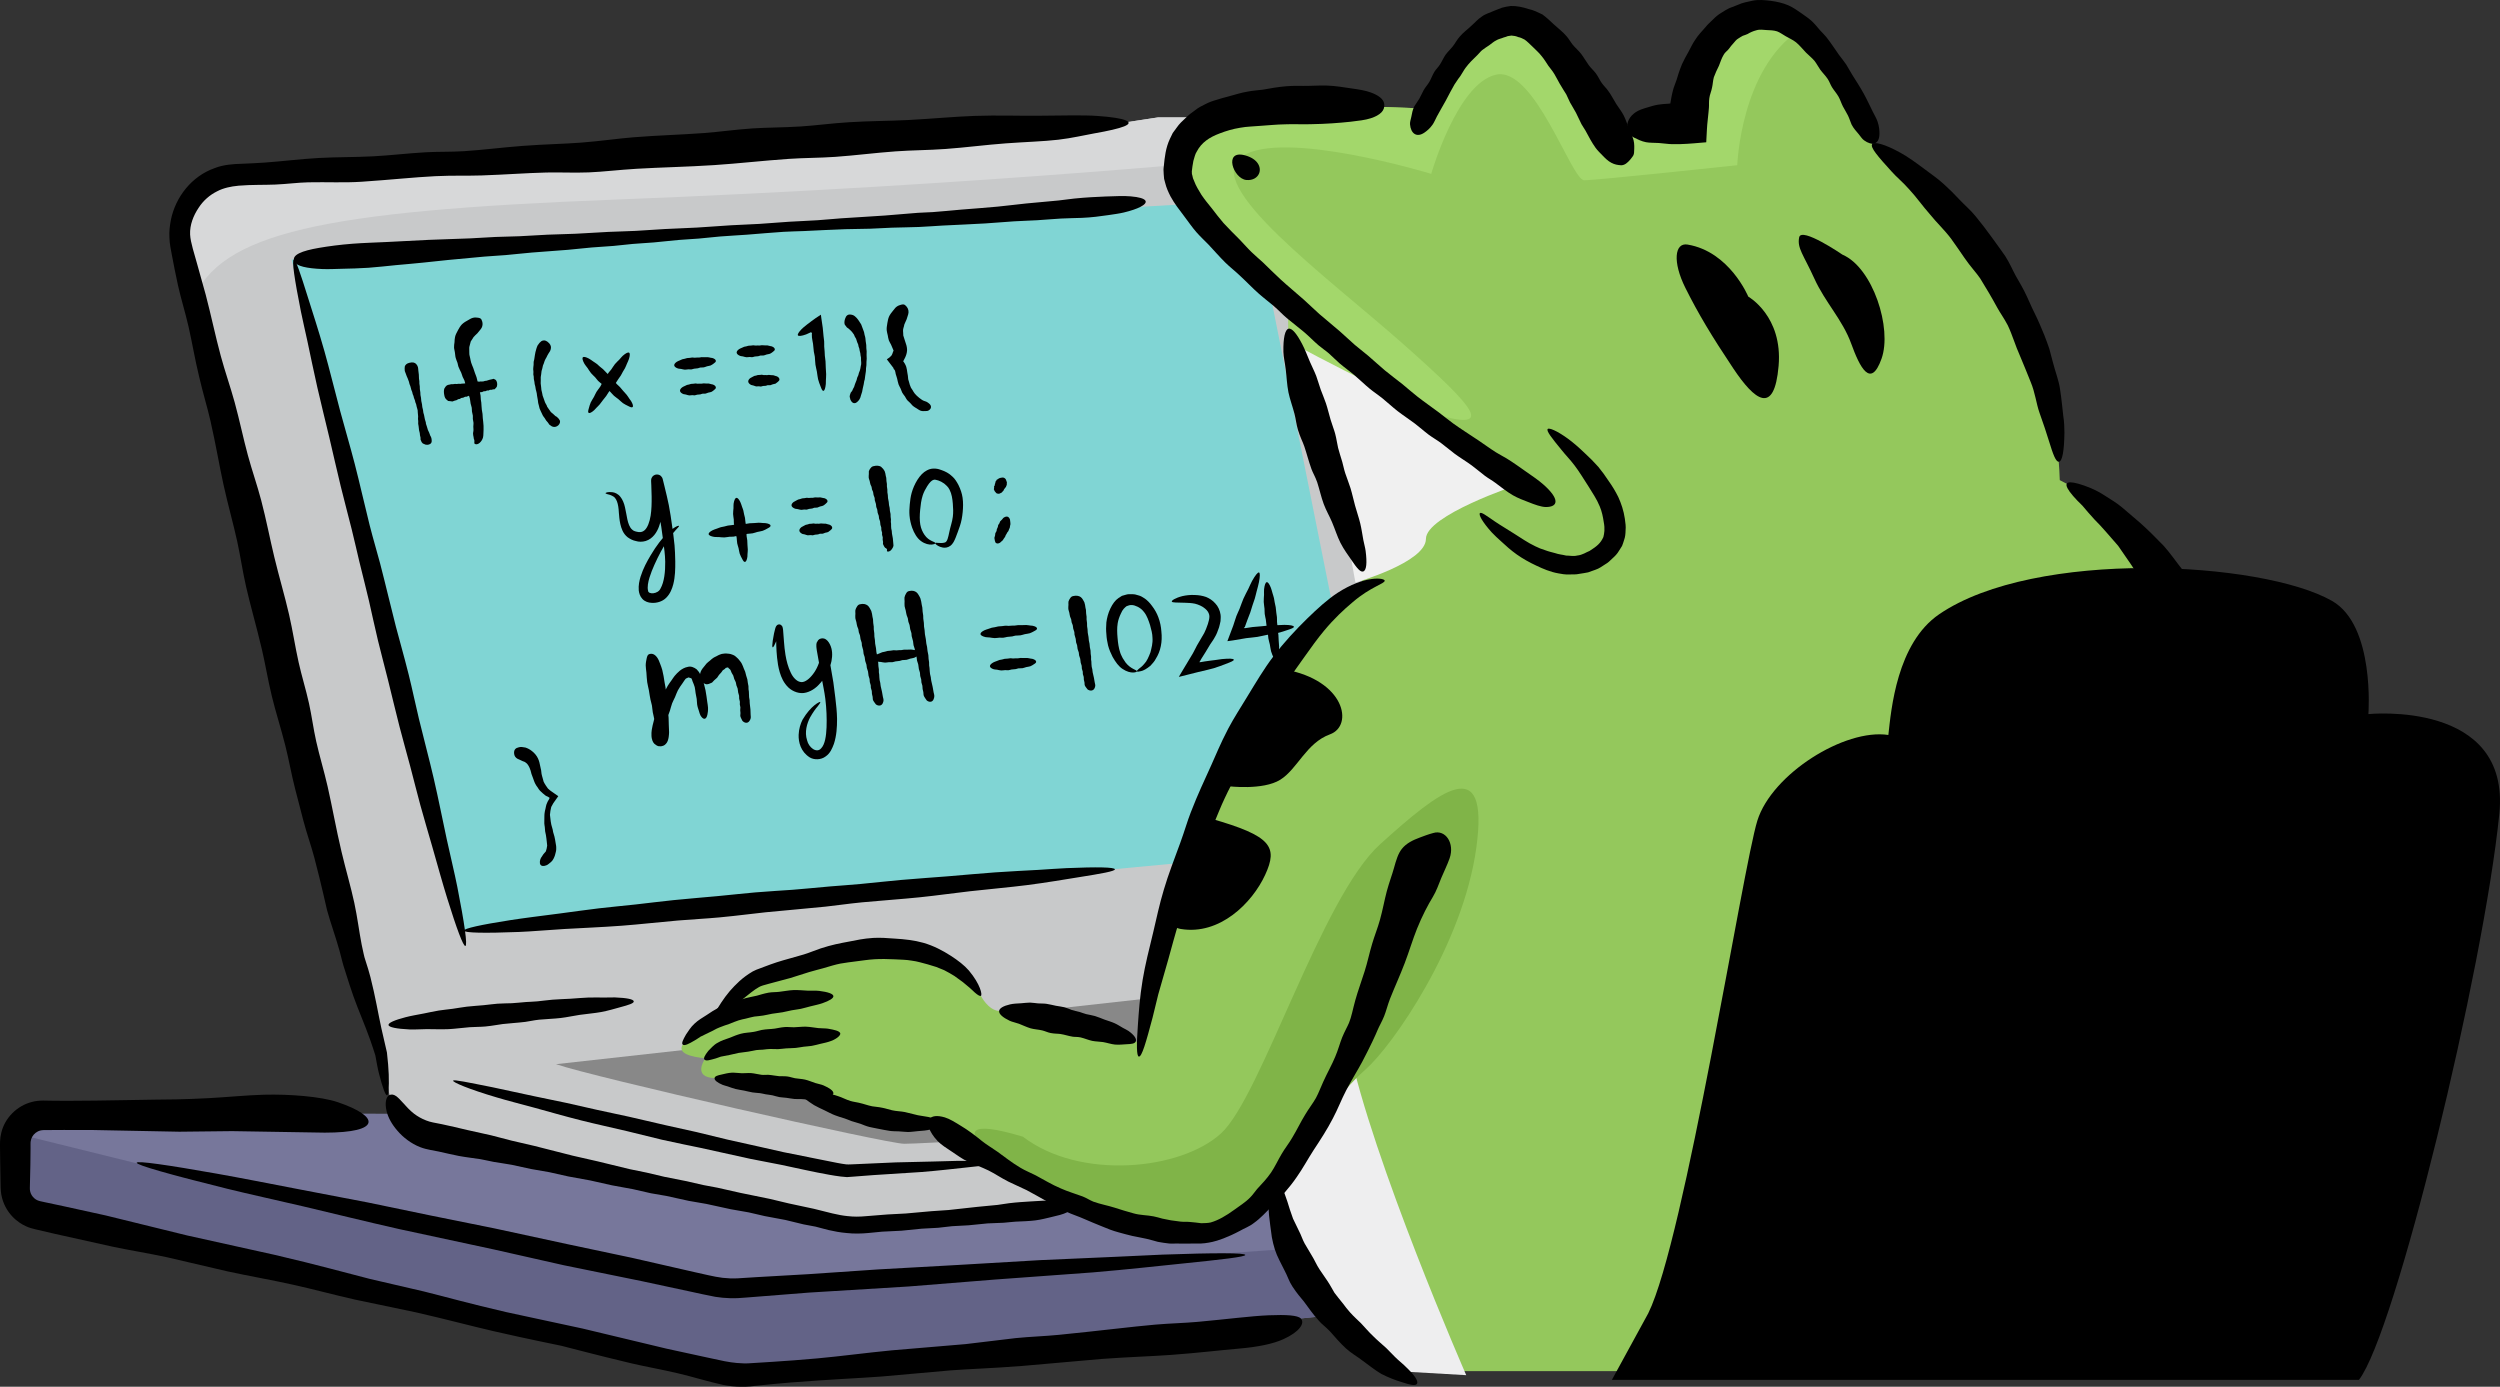 <!--?xml version="1.0" encoding="utf-8"?-->
<!-- Generator: Adobe Illustrator 25.2.3, SVG Export Plug-In . SVG Version: 6.00 Build 0)  -->
<svg version="1.1" id="_x31_1" xmlns="http://www.w3.org/2000/svg" x="0px"
     y="0px" viewBox="0 0 720 399.375" style="width: 720px;" xml:space="preserve">
<rect x="0" y="0" width="720" height="399.375" fill="#333333" stroke="none"/>
<style type="text/css">
 .stblack{fill:#000000;}
	.st0{fill:#77779B;}
	.st1{fill:#636387;}
	.st2{fill:#C8C9CA;}
	.st3{fill:#888888;}
	.st4{fill:#80D5D4;}
	.st5{fill:#D7D8D9;}
	.st6{fill:#94C85C;}
	.st7{fill:#F0F0F0;}
	.st8{fill:#EEEEEF;}
	.st9{fill:#80B448;}
	.st10{fill:#A3D76B;}
</style>
    <g id="svgID1">
	<path class="st0" d="M465.742,322.124l-4.266,34.702l-24.069,8.854l-28.497,10.501l-194.269,19.967
		c-2.617,0.098-5.266-0.129-7.818-0.71L9.939,350.428c-3.909-0.904-6.656-4.362-6.656-8.336v-12.828
		c0-1.066,0.194-2.067,0.549-3.004c1.228-3.231,4.362-5.525,8.012-5.525h93.662L465.742,322.124z"
          style="opacity: 1;"></path>
        <path class="st1" d="M437.408,353.271v12.408l-28.497,10.501l-194.269,19.967c-2.617,0.098-5.266-0.129-7.818-0.71L9.939,350.428
		c-3.909-0.904-6.656-4.362-6.656-8.336v-12.828c0-1.066,0.194-2.067,0.549-3.004l34.893,8.627l165.159,35.347
		c2.552,0.582,5.169,0.841,7.786,0.743l190.328-13.505L437.408,353.271z" style="opacity: 1;"></path>
        <path class="st2" d="M449.49,333.173c-19.126,2.231-38.252,4.427-38.252,4.427l-26.978,3.102l-75.955,7.917l-59.9,4.427
		c-2.649,0.388-5.396,0.259-8.012-0.29l-116.6-25.526c-5.977-1.292-10.565-6.042-11.664-12.019l-2.229-11.858l-8.561-26.689
		c-0.614-3.102-27.979-116.284-43.584-180.842c-0.775-3.231-1.551-6.333-2.261-9.272c-1.39-5.817-2.682-11.051-3.781-15.639
		c-2.391-9.952,4.782-19.645,15.024-20.257l257.657-15.445l9.077-1.388c0,0,26.946,0,36.282,0c9.337,0,13.474,10.372,14.507,17.641
		c0.614,4.296,2.682,16.251,4.297,25.266c1.066,6.203,1.939,11.017,1.939,11.017l14.505,60.131l12.439,51.826
		c0,0,8.173,34.055,18.609,77.545c3.135,13.054,6.462,26.946,9.855,41.033C447.1,323.223,448.294,328.197,449.49,333.173z"
              style="opacity: 1;"></path>
        <path class="st3" d="M439.443,312.703l-140.857,14.649c0,0-33.151,2.057-38.176,2.057c-5.025,0-90.259-19.361-100.281-22.931
		l270.605-30.04L439.443,312.703z" style="opacity: 1;"></path>
        <path class="st4" d="M112.883,72.966c-17.665,1.096-28.901,1.795-28.901,1.795s41.074,164.307,48.351,193.326
		c0.415-0.039,0.65-0.062,0.65-0.062l187.462-17.66c0,0,38.533-3.63,77.064-7.26c-1.955-9.774-3.909-19.546-3.909-19.546
		L360.428,57.678l-31.013,1.833C329.415,59.512,177.775,68.933,112.883,72.966z" style="opacity: 1;"></path>
        <path class="st5" d="M388.557,76.727c-1.098,1.616-2.358,2.843-3.813,3.651c-9.369,5.202-18.706-35.347-18.706-35.347
		s-81.157,8.303-189.325,12.471C92.292,60.766,63.506,67.099,55.494,86.549c-1.39-5.817-2.682-11.051-3.781-15.639
		c-2.391-9.952,4.782-19.645,15.024-20.257l257.657-15.445l9.077-1.388c0,0,26.946,0,36.282,0c9.337,0,13.474,10.372,14.507,17.641
		C384.874,55.757,386.942,67.712,388.557,76.727z" style="opacity: 1;"></path>
        <path class="st6" d="M626.01,170.459c-0.161,7.593-0.259,11.859-0.259,11.859l-4.458,212.57c0,0-169.81,0-219.016,0
		c-21.355-14.508-36.184-37.837-34.053-53.863l-0.71-12.569l25.103-163.877c0,0-13.99-38.321-20.581-65.785
		c-0.323-1.42-0.645-2.777-0.937-4.135c0,0-0.032-2.972-0.096-6.429c-18.481-16.543-32.696-31.989-32.147-39.29
		c1.325-18.126,18.126-20.162,59.801-18.126c0,0,5.979,0.226,12.052,0.453c0.808-1.423,1.421-2.49,1.421-2.49
		c6.04-10.76,16.121-26.882,27.558-22.164c7.626,3.135,17.091,19.225,23.102,30.113c3.327-0.322,5.783-0.549,5.783-0.549
		c5.395,0,17.478-0.678,17.478-0.678s1.357-28.885,20.159-30.92c4.297-0.453,8.336,1.196,12.019,4.103
		c12.504,9.628,20.936,32.891,20.936,32.891s51.887,31.989,54.051,96.706C604.849,143.997,616.126,155.662,626.01,170.459z"
              style="opacity: 1;"></path>
        <path class="st6" d="M424.73,164.744c-10.989-2.542-25.1,0.876-25.936,2.471c-23.955,2.281-60.139,66.063-70.267,133.257
		c-0.882-0.344-1.42-0.552-1.42-0.552s-15.745-6.124-39.363-8.748c-3.228-0.26-5.248-4.375-5.248-4.375
		c-9.623-16.621-31.491-14.871-43.737-11.372c0,0-14.871,4.373-20.119,6.124c-3.76,1.253-9.766,8.343-12.877,12.239
		c-3.505,1.767-6.622,4.055-9.121,7.055c-1.583,2.433,2.129,3.573,6.727,3.957l-0.462,0.38c0,0-3.49,5.108,2.892,5.303
		c0,0,14.868,1.969,25.011,3.255c5.336,3.053,18.673,9.52,36.382,9.802c4.181,3.212,48.324,36.456,79.301,33.137
		c32.543-3.487,61.6-97.638,65.086-117.397c0,0,66.075-16.695,71.472-47.281C484.067,186.253,454.374,168.1,424.73,164.744z"
              style="opacity: 1;"></path>
        <path class="st7" d="M379.717,95.22c25.149,21.279,57.068,44.495,57.068,44.495s-26.116,8.707-26.116,15.477
		c0,6.771-20.311,12.576-20.311,12.576s-7.719-44.274-13.542-61.907C370.993,88.226,379.717,95.22,379.717,95.22z"
              style="opacity: 1;"></path>
        <path class="st8" d="M388.423,301.254c6.769,32.889,33.852,94.797,33.852,94.797l-19.989-1.155c0,0-33.209-37.537-36.11-49.146
		C363.274,334.144,386.488,320.601,388.423,301.254z" style="opacity: 1;"></path>
        <path class="st9" d="M294.601,327.372c16.444,12.574,45.46,9.673,57.068-0.967c11.606-10.641,28.815-67.935,45.842-83.3
		c17.028-15.365,31.537-26.973,27.667,1.079c-3.868,28.052-24.181,57.07-31.918,63.841c-7.738,6.771-14.509,17.411-28.049,32.888
		c-13.542,15.477-13.542,21.281-43.526,10.641C291.7,340.913,262.683,317.698,294.601,327.372z"
              style="opacity: 1;"></path>
        <path class="st10" d="M518.231,8.681c-16.962,11.244-17.899,38.902-17.899,38.902s-40.352,4.329-44.069,4.329
		c-3.715,0-14.28-32.891-25.425-30.405c-11.18,2.49-18.642,28.563-18.642,28.563s-42.808-13.054-54.602-4.976
		c-11.791,8.078,24.813,34.767,46.525,53.991c21.743,19.257,26.719,25.46,8.077,19.871c0,0-18.901-8.756-40.159-20.162
		c-0.323-1.42-0.645-2.777-0.937-4.135c0,0-0.032-2.972-0.096-6.429c-18.481-16.543-32.696-31.989-32.147-39.29
		c1.325-18.126,18.126-20.162,59.801-18.126c0,0,5.979,0.226,12.052,0.453c0.808-1.423,1.421-2.49,1.421-2.49
		c6.04-10.76,16.121-26.882,27.558-22.164c7.626,3.135,17.091,19.225,23.102,30.113c3.327-0.322,5.783-0.549,5.783-0.549
		c5.395,0,17.478-0.678,17.478-0.678s1.357-28.885,20.159-30.92C510.509,4.125,514.548,5.773,518.231,8.681z"
              style="opacity: 1;"></path>
        <path class="stblack" d="M433.095,10.781c0.387-0.085,0.752-0.219,1.123-0.372c0.364-0.084,0.718-0.107,1.077-0.167
		c0.691,0.049,1.322,0.153,1.978,0.442c0.617,0.096,1.212,0.413,1.8,0.712c0.729,0.48,1.447,1.262,2.202,1.953
		c0.899,0.936,1.914,1.743,2.751,2.852c0.708,0.846,1.278,1.803,1.909,2.751c0.372,0.555,1.12,1.346,1.754,2.422
		c0.513,0.842,0.964,1.803,1.466,2.658c0.842,1.485,1.686,2.712,1.925,3.136c0.41,0.775,0.702,1.604,1.109,2.366
		c0.541,0.992,1.172,1.944,1.693,2.939c0.532,1.104,1.057,2.195,1.579,3.278c0.344,0.648,0.811,1.229,1.16,1.868
		c0.917,1.691,1.809,3.438,2.901,4.943c0.588,0.805,1.331,1.519,1.972,2.177c0.839,0.866,1.615,1.642,2.549,2.127
		c0.956,0.511,1.794,0.675,2.904,0.735c1.014-0.055,1.754-0.71,2.548-1.617c0.656-0.891,1.15-1.153,1.133-2.458
		c0.06-0.831,0.11-2.064-0.164-3.168c-0.251-1.01-0.808-1.952-1.24-3.046c-0.522-1.332-0.942-2.805-1.625-4.115
		c-0.611-1.191-1.48-2.22-2.122-3.256c-0.931-1.532-1.658-2.944-2.354-3.82c-0.418-0.641-1.167-1.309-1.822-2.22
		c-0.571-0.792-0.983-1.813-1.696-2.775c-0.582-0.781-1.398-1.483-2.04-2.355c-0.726-0.984-1.357-2.142-2.169-3.217
		c-0.729-0.984-1.79-1.825-2.598-2.848c-0.54-0.699-0.981-1.54-1.606-2.242c-1.046-1.256-2.456-2.307-3.728-3.479
		c-0.981-0.932-2.092-1.975-3.256-2.824c-1.324-0.645-2.595-1.27-3.985-1.556c-1.664-0.558-3.436-0.931-5.135-0.876
		c-0.885,0.112-1.753,0.278-2.546,0.502c-0.752,0.292-1.481,0.576-2.183,0.85c-1.155,0.547-2.532,0.89-3.565,1.668
		c-1.185,0.754-2.063,1.824-3.078,2.71c-1.085,1.035-2.343,1.931-3.299,3.072c-0.8,0.876-1.317,1.947-2.03,2.846
		c-0.653,0.812-1.412,1.518-2.027,2.338c-0.652,0.928-1.074,1.989-1.677,2.9c-0.467,0.741-1.133,1.344-1.584,2.067
		c-0.551,0.929-0.904,1.953-1.407,2.833c-0.505,0.88-1.212,1.614-1.664,2.428c-0.487,0.865-0.836,1.74-1.275,2.501
		c-0.45,0.778-0.994,1.445-1.396,2.114c-0.554,1.043-0.708,2.176-0.904,3.119c-0.172,0.822-0.424,1.47-0.366,2.152
		c0.226,2.622,1.903,3.924,4.179,2.341c0.697-0.484,1.549-1.174,2.308-2.261c0.454-0.653,0.806-1.496,1.267-2.395
		c0.653-1.278,1.641-2.856,2.513-4.481c0.907-1.683,1.762-3.411,2.543-4.712c0.83-1.324,1.535-2.217,1.685-2.417
		c0.533-0.757,0.939-1.631,1.503-2.374c0.953-1.303,2.142-2.455,3.389-3.654c0.467-0.423,0.844-0.984,1.35-1.407
		c0.644-0.481,1.354-0.986,2.057-1.425c0.655-0.451,1.257-1.037,1.978-1.387C431.574,11.197,432.367,11.109,433.095,10.781z"
              style="opacity: 1;"></path>
        <path class="stblack" d="M515.027,1.526c-1.584-0.678-3.338-1.065-5.111-1.297c-1.68-0.205-3.543-0.374-5.132-0.041
		c-1.44,0.347-2.912,0.541-4.251,1.199l-2.505,0.97c-0.803,0.371-1.541,0.863-2.292,1.332c-0.921,0.543-1.705,1.213-2.415,1.945
		c-0.713,0.721-1.527,1.382-2.111,2.157c-1.054,1.215-2.186,2.359-2.993,3.673c-0.554,0.754-1.221,2.089-1.97,3.526
		c-0.675,1.131-1.283,2.338-1.838,3.512c-0.839,2.018-1.363,3.846-1.529,4.428c-0.328,1.041-0.808,2.037-1.065,3.083
		c-0.175,0.685-0.344,1.374-0.459,2.067l-0.18,1.035l-0.096,0.514l-0.05,0.257l-0.002-0.039l-0.268-0.055l-0.002-0.002l0.049,0.088
		l-0.033-0.019c-0.096-0.002,0.18-0.016-0.218,0.006c-1.054,0.05-2.093,0.136-3.095,0.295c-1.079,0.172-2.12,0.522-3.078,0.806
		c-1.246,0.369-2.352,0.715-3.266,1.325c-1.751,1.171-2.765,2.837-2.493,5.202c0.121,1.032,0.882,1.586,2.078,2.185
		c0.899,0.45,2.046,1.029,3.344,1.281c1.137,0.219,2.384,0.134,3.688,0.23c0.797,0.077,1.615,0.156,2.437,0.237
		c0.495,0.038,0.639,0.084,1.425,0.093l2.42-0.013c2.657-0.071,5.157-0.358,7.386-0.525c0.013-0.308,0.024-0.571,0.035-0.831
		c0.115-1.982,0.175-3.879,0.374-5.471c0.15-1.486,0.364-3.409,0.355-3.613c0.077-0.748-0.046-1.728,0.125-2.816
		c0.11-0.958,0.584-1.925,0.789-3.065c0.216-0.899,0.232-1.937,0.511-2.942c0.387-1.087,0.929-2.209,1.464-3.297
		c0.416-1.062,0.76-2.171,1.361-3.163c0.363-0.732,1.085-1.12,1.535-1.746c0.388-0.579,0.823-1.062,1.262-1.556
		c0.427-0.508,0.846-1.062,1.402-1.376c0.418-0.289,0.863-0.538,1.297-0.79c0.47-0.174,0.951-0.295,1.388-0.513
		c0.749-0.465,1.582-0.82,2.445-1.052c1.139-0.366,2.049-0.123,3.013-0.09c1.002,0.044,2.071,0.062,3.038,0.375
		c0.865,0.312,1.631,0.929,2.513,1.417c0.923,0.547,2.008,0.994,2.942,1.732c1.041,0.855,1.904,1.945,2.873,2.963
		c0.775,0.786,1.693,1.488,2.425,2.352c0.645,0.805,1.095,1.746,1.69,2.579c0.675,0.91,1.511,1.718,2.133,2.655
		c0.5,0.754,0.781,1.631,1.237,2.382c0.593,0.95,1.352,1.784,1.88,2.715c0.53,0.929,0.811,1.956,1.275,2.835
		c0.481,0.934,1.051,1.767,1.459,2.627c0.423,0.872,0.678,1.765,1.014,2.537c0.563,1.141,1.412,2.018,2.074,2.818
		c0.576,0.696,0.951,1.347,1.541,1.772c2.237,1.627,4.367,1.306,4.431-1.817c0.016-0.947-0.062-2.174-0.552-3.603
		c-0.295-0.857-0.819-1.754-1.342-2.775c-0.745-1.456-1.601-3.378-2.636-5.261c-1.065-1.952-2.328-3.848-3.278-5.375
		c-0.948-1.608-1.634-2.774-1.789-3.039c-0.637-0.936-1.369-1.811-2.054-2.737c-1.152-1.606-2.237-3.351-3.649-5.131
		c-0.519-0.655-1.161-1.243-1.768-1.909c-0.719-0.846-1.466-1.767-2.366-2.638c-0.88-0.809-1.934-1.526-3.038-2.307
		C517.689,3.047,516.495,2.184,515.027,1.526z" style="opacity: 1;"></path>
        <path class="stblack" d="M375.647,86.441c-2.273-2.024-4.6-3.919-6.769-5.91c-1.792-1.625-3.453-3.338-5.155-4.957
		c-1.077-0.997-2.204-1.922-3.232-2.928c-1.205-1.156-2.278-2.412-3.408-3.583c-1.626-1.625-3.22-3.206-4.726-4.843
		c-1.156-1.379-2.294-2.792-3.327-4.179c-1.071-1.317-2.114-2.579-3.007-3.916c-0.801-1.3-1.625-2.65-2.067-3.881l-0.382-0.923
		l-0.183-0.798c-0.229-0.607-0.079-0.849-0.15-1.142c0.085-0.801,0.254-2.1,0.451-3.04c0.311-0.934,0.476-1.964,0.986-2.703
		c1.35-2.597,3.636-4.108,6.599-5.217c1.794-0.694,3.788-1.295,5.879-1.628c1.888-0.363,3.934-0.368,5.883-0.554
		c2.212-0.136,4.592-0.401,7.105-0.437c2.477-0.117,5.095,0.071,7.61-0.041c3.988-0.055,7.859-0.347,11.18-0.7
		c2.264-0.271,4.267-0.48,5.859-1.008c2.652-0.871,4.166-2.204,3.857-4.179c-0.215-1.387-1.672-2.453-3.923-3.269
		c-1.552-0.56-3.352-0.836-5.517-1.145c-2.104-0.3-4.531-0.732-6.944-0.814c-1.792-0.068-3.483,0.044-5.308,0.079
		c-2.15,0.062-4.387-0.082-6.416,0.106c-2.589,0.213-4.835,0.634-6.856,0.996c-1.145,0.18-2.735,0.213-4.461,0.571
		c-1.707,0.278-3.523,0.865-5.723,1.458c-0.948,0.199-2.007,0.563-3.094,0.887c-1.087,0.293-2.218,0.699-3.329,1.283
		c-0.983,0.469-1.936,0.961-2.862,1.702c-0.932,0.691-1.898,1.332-2.794,2.286c-0.874,0.809-1.794,1.652-2.524,2.729
		c-0.388,0.513-0.786,1.03-1.15,1.565l-0.831,1.715c-1.204,2.57-1.478,5.2-1.74,7.843c-0.025,0.336-0.096,0.582-0.091,0.999
		l0.062,1.311l0.112,1.324l0.29,1.095c0.363,1.533,0.943,2.75,1.54,3.935c1.171,2.176,2.568,3.892,3.949,5.74
		c1.182,1.545,2.338,3.269,3.609,4.698c1.117,1.257,2.267,2.314,3.42,3.496c1.603,1.72,3.215,3.566,4.843,5.175
		c1.361,1.338,2.772,2.4,4.106,3.676c1.907,1.748,3.725,3.692,5.558,5.295c1.47,1.302,2.911,2.362,4.304,3.554
		c1.289,1.108,2.493,2.415,3.691,3.427c1.835,1.485,3.447,2.789,5.002,4.047c1.401,1.186,2.783,2.636,4.218,3.854
		c0.967,0.827,1.951,1.445,2.926,2.288c0.997,0.871,2.005,1.939,3.018,2.81c1.391,1.191,2.802,2.171,4.215,3.353
		c1.524,1.284,3.04,2.788,4.583,4.05c1.148,0.943,2.302,1.674,3.453,2.598c1.511,1.21,3.01,2.632,4.518,3.805
		c1.69,1.302,3.365,2.378,5.028,3.632c1.324,0.994,2.627,2.193,3.919,3.157c1.208,0.891,2.404,1.554,3.576,2.419
		c1.316,1.033,2.705,2.125,3.964,3.114c1.666,1.223,3.297,2.169,4.845,3.312c1.335,0.973,2.63,2.124,3.857,3.037
		c1.04,0.768,2.041,1.289,2.993,2.01c1.734,1.313,3.422,2.628,4.998,3.545c1.587,0.907,3.048,1.42,4.406,1.95
		c2.003,0.808,3.755,1.41,5.064,1.455c3.773,0.019,3.997-2.385-0.678-6.502c-1.306-1.16-3.073-2.378-5.214-3.856
		c-1.574-1.104-3.321-2.381-5.389-3.657c-1.019-0.618-2.084-1.134-3.053-1.751c-1.778-1.122-3.4-2.333-5.034-3.428
		c-2.53-1.687-4.988-3.239-7.279-4.883c-1.439-1.04-2.778-2.158-4.155-3.198c-2.086-1.557-4.203-3.01-6.231-4.602
		c-1.45-1.126-2.81-2.376-4.266-3.547c-1.623-1.294-3.327-2.531-4.985-3.909c-1.598-1.316-3.13-2.788-4.797-4.203
		c-1.256-1.022-2.543-2.067-3.865-3.143c-1.395-1.261-2.832-2.561-4.318-3.906c-1.884-1.592-3.848-3.252-5.908-4.993
		C378.543,89.197,377.176,87.782,375.647,86.441z" style="opacity: 1;"></path>
        <path class="stblack" d="M461.874,150.334c-0.208-1.447-0.528-3.018-1.144-4.481c-0.863-2.122-2.175-4.015-3.31-5.869
		c-1.384-2.131-2.628-4.222-3.977-5.975c-1.286-1.709-2.655-3.065-3.693-4.394c-2.781-3.386-4.46-5.503-4.02-6.05
		c0.357-0.446,2.568,0.42,5.779,2.74c1.519,1.103,3.218,2.567,5.054,4.343c1.224,1.111,2.486,2.39,3.756,3.812
		c1.014,1.25,2.021,2.594,2.988,4.089c0.983,1.371,1.923,2.908,2.751,4.577c0.861,1.881,1.56,3.954,1.901,6.284
		c0.172,1.188,0.317,2.251,0.208,3.302c-0.017,1.024-0.106,1.945-0.423,2.791c-0.194,0.622-0.374,1.202-0.592,1.728
		c-0.306,0.488-0.596,0.948-0.876,1.391c-0.528,0.923-1.196,1.57-1.898,2.202c-0.641,0.65-1.303,1.265-2.134,1.735
		c-0.819,0.503-1.65,1.186-2.84,1.56c-0.623,0.222-1.295,0.461-2.024,0.721c-0.745,0.181-1.576,0.256-2.461,0.418
		c-1.062,0.251-2.095,0.159-3.127,0.183c-1.046,0.055-2.016-0.129-2.978-0.309c-2.357-0.413-4.422-1.316-6.305-2.206
		c-2.125-0.986-4.021-2.073-5.676-3.237c-1.746-1.234-3.198-2.564-4.488-3.756c-1.024-0.928-1.956-1.772-2.724-2.602
		c-2.712-3.007-3.857-5.142-3.395-5.557c0.409-0.374,1.813,0.715,4.345,2.445c1.486,1.019,3.439,2.146,5.578,3.523
		c1.824,1.122,3.756,2.534,6.05,3.603c0.876,0.443,1.806,0.809,2.77,1.101c0.951,0.369,1.936,0.593,2.918,0.86
		c1.032,0.374,2.076,0.421,3.141,0.697c1.035,0.005,2.153,0.26,3.179-0.002c1.609-0.164,2.625-0.975,3.578-1.324
		c2.161-1.374,3.177-2.218,3.985-3.998C462.02,153.638,462.282,152.394,461.874,150.334z"
              style="opacity: 1;"></path>
        <path class="stblack" d="M373.796,123.749c-0.462-1.541-0.609-3.143-1.003-4.624c-0.558-2.146-1.309-4.148-1.72-6.123
		c-0.456-2.31-0.517-4.559-0.775-6.536c-0.218-1.925-0.633-3.599-0.678-5.123c-0.071-3.99,0.462-6.454,1.503-6.68
		c0.965-0.211,2.363,1.464,3.912,4.457c0.757,1.418,1.429,3.17,2.246,5.132c0.54,1.268,1.249,2.6,1.803,4.058
		c0.462,1.226,0.8,2.554,1.284,3.897c0.462,1.284,1.052,2.578,1.505,3.955c0.508,1.513,0.866,3.122,1.347,4.731
		c0.489,1.634,1.01,2.879,1.298,3.974c0.434,1.625,0.555,2.863,0.855,4.107c0.281,1.186,0.719,2.373,1.204,4.064
		c0.265,0.909,0.45,1.994,0.852,3.233c0.48,1.477,1.074,2.882,1.511,4.296c0.528,1.726,0.876,3.45,1.328,5.061
		c0.502,1.802,1.087,3.476,1.481,5.093c0.41,1.71,0.623,3.353,0.898,4.807c0.215,1.145,0.53,2.152,0.653,3.111
		c0.445,3.427,0.273,5.591-0.669,5.935c-0.827,0.303-1.843-0.961-3.385-3.247c-0.906-1.346-2.177-2.982-3.213-5.036
		c-0.877-1.734-1.5-3.791-2.414-5.937c-0.697-1.663-1.693-3.337-2.384-5.202c-0.73-1.961-1.182-4.11-1.873-6.251
		c-0.547-1.592-1.281-2.753-1.656-3.818c-0.929-2.613-1.248-4.119-2.043-6.47C375.235,127.343,374.443,125.896,373.796,123.749z"
              style="opacity: 1;"></path>
        <path class="stblack" d="M628.762,187.057c-1.639-2.788-2.739-5.84-4.39-8.445c-1.169-1.896-2.379-3.717-3.546-5.5
		c-1.169-1.781-2.47-3.381-3.557-5.078c-2.482-3.999-4.947-7.568-7.239-10.835c-2.492-2.838-4.717-5.523-6.807-7.571
		c-1.303-1.423-2.458-2.755-3.455-3.962c-1.092-1.049-2.01-2.008-2.737-2.852c-1.45-1.69-2.131-2.92-1.808-3.507
		c0.298-0.54,1.453-0.529,3.403,0.024c1.937,0.562,4.788,1.549,7.828,3.575c1.453,0.937,3.154,1.918,4.714,3.239
		c1.562,1.335,3.24,2.769,5.023,4.293c2.284,2.004,4.572,4.298,6.979,6.789c1.937,2.154,3.608,4.659,5.572,7.106
		c1.879,2.343,3.646,4.862,5.452,7.483c2.029,2.87,3.496,6.154,5.359,9.313c1.876,3.217,3.171,5.822,4.274,8.024
		c1.62,3.278,2.376,5.84,3.389,8.407c0.95,2.452,2.205,4.888,3.48,8.47c0.716,1.915,1.385,4.176,2.409,6.79
		c1.081,3.168,2.292,6.221,3.28,9.258c1.118,3.734,1.854,7.445,2.762,10.922c0.833,3.947,1.762,7.66,2.343,11.187
		c0.465,3.767,0.748,7.264,0.95,10.417c0.096,2.493,0.328,4.75,0.33,6.793c-0.181,7.338-1.259,11.577-2.45,11.591
		c-1.1,0.027-1.948-3.149-3.133-8.545c-0.918-3.162-2.084-7.062-3.273-11.574c-1.018-3.81-1.674-8.139-3.076-12.697
		c-0.937-3.551-2.524-7.147-3.747-11.004c-1.193-4.081-2.526-8.335-3.945-12.699c-1.289-3.187-2.664-5.563-3.546-7.678
		c-2.286-5.148-3.365-8.085-5.608-12.593C632.638,193.84,631.011,190.993,628.762,187.057z"
              style="opacity: 1;"></path>
        <path class="stblack" d="M353.719,209.867c1.661-3.146,3.576-6.069,5.334-8.974c2.556-4.184,4.952-8.262,7.672-11.834
		c3.142-4.171,6.51-7.738,9.683-10.85c3.079-2.998,5.977-5.629,8.844-7.491c3.736-2.419,7.239-3.638,9.703-3.949
		c2.461-0.364,3.827,0.093,3.84,0.453c0.063,0.899-4.01,1.716-9.243,6.227c-2.494,2.075-5.373,4.766-8.252,8.234
		c-1.866,2.237-3.701,4.793-5.63,7.516c-1.626,2.288-3.366,4.668-5.013,7.259c-1.578,2.479-3.042,5.154-4.617,7.858
		c-1.715,2.993-3.54,6.05-5.237,9.275c-1.72,3.277-2.907,5.935-4.005,8.131c-1.595,3.277-2.898,5.594-4.053,8.111
		c-1.141,2.384-2.13,4.946-3.606,8.472c-0.746,1.915-1.756,4.066-2.72,6.729c-1.167,3.168-2.144,6.326-3.182,9.371
		c-1.246,3.72-2.541,7.29-3.603,10.763c-1.199,3.883-2.191,7.611-3.152,11.085c-1.051,3.668-2.024,7.065-2.903,10.132
		c-0.598,2.439-1.144,4.67-1.633,6.673c-1.893,7.139-3.098,11.35-3.953,11.236c-0.68-0.092-0.702-3.476-0.263-9.357
		c0.248-3.457,0.524-7.809,1.358-12.771c0.699-4.189,1.843-8.786,3.059-13.763c0.91-3.856,1.77-7.98,3.04-12.178
		c1.298-4.425,3.067-8.909,4.759-13.566c1.27-3.483,2.063-6.326,2.978-8.641c2.213-5.7,3.72-8.735,5.958-13.73
		C350.11,217.597,351.421,214.261,353.719,209.867z" style="opacity: 1;"></path>
        <path class="stblack" d="M417.485,247.199c1.516-4.312-1.141-8.381-4.722-7.29c-1.519,0.409-2.595,0.836-3.796,1.279
		c-2.089,0.773-3.964,1.688-5.245,3.305c-1.054,1.324-1.609,3.146-2.28,5.566c-0.487,1.795-1.349,4.026-2.054,6.645
		c-0.659,2.48-1.159,5.325-1.964,8.216c-0.631,2.299-1.57,4.585-2.264,6.956c-0.792,2.627-1.338,5.351-2.153,7.873
		c-0.928,2.953-1.959,5.713-2.664,8.262c-0.718,2.545-1.118,4.888-1.833,6.577c-0.448,1.073-1.246,2.436-1.966,4.186
		c-0.645,1.601-1.141,3.572-2.016,5.609c-0.921,2.24-2.256,4.561-3.431,7.163c-0.702,1.488-1.267,3.116-2.1,4.662
		c-0.909,1.606-2.103,3.11-3.078,4.765c-1.317,2.122-2.399,4.452-3.732,6.64c-0.947,1.663-2.164,3.132-3.111,4.788
		c-1.033,1.735-1.88,3.614-2.996,5.273c-1.208,1.765-2.663,3.291-4.045,4.774c-0.691,0.824-1.264,1.71-2.002,2.433
		c-1.425,1.464-3.112,2.447-4.553,3.532c-2.371,1.731-4.649,3.045-6.796,3.652c-0.879,0.208-1.789,0.177-2.717,0.221
		c-1.093-0.134-2.202-0.284-3.324-0.364c-0.869-0.088-1.731,0.005-2.641-0.096c-0.91-0.114-1.838-0.219-2.769-0.372
		c-0.814-0.163-1.641-0.327-2.474-0.492c-0.831-0.213-1.674-0.5-2.537-0.65c-1.849-0.374-3.816-0.309-5.738-0.86
		c-1.836-0.48-3.638-1.07-5.482-1.647c-1.996-0.637-4.105-1-6.086-1.718c-1.071-0.431-2.04-1.092-3.103-1.505
		c-2.128-0.786-4.319-1.423-6.346-2.337c-2.57-1.078-4.887-2.526-7.189-3.745c-1.478-0.754-3-1.35-4.338-2.157
		c-2.571-1.505-4.737-3.275-6.761-4.711c-1.628-1.12-3.166-2.049-4.401-3.039c-2.078-1.693-3.943-3.075-5.642-4.105
		c-2.004-1.248-3.594-2.25-5.032-2.682c-2.224-0.659-3.732-0.424-4.4,0.42c-0.897,1.103-0.323,3.567,2.336,6.401
		c1.044,1.073,2.521,2.026,4.214,3.13c1.38,0.895,2.811,2.041,4.666,2.859c1.712,0.767,3.715,1.488,5.76,2.475
		c1.85,0.915,3.669,2.177,5.758,3.225c1.652,0.836,3.448,1.559,5.223,2.439c3.679,1.952,7.457,4.242,11.486,6.243
		c1.685,0.778,3.483,1.322,5.182,2.095c1.609,0.74,3.275,1.355,4.9,2.049c1.625,0.696,3.266,1.333,4.952,1.78
		c1.349,0.393,2.702,0.723,4.031,1.054c1.335,0.311,2.688,0.476,3.977,0.8c1.117,0.263,2.209,0.576,3.284,0.876
		c1.096,0.197,2.182,0.372,3.247,0.48c1.025,0.103,2.043-0.065,3.01,0.021c1.754,0.051,3.436-0.043,5.007-0.025
		c1.557,0.084,3.068-0.167,4.441-0.467c1.464-0.312,4.36-1.281,7.913-3.176c1.201-0.713,2.74-1.232,4.016-2.253
		c1.884-1.32,3.532-3.163,5.362-4.982c2.369-2.464,4.879-5.162,6.984-8.253c1.742-2.455,3.182-5.168,4.835-7.719
		c1.989-3.016,3.966-6.052,5.562-9.154c1.466-2.759,2.53-5.601,3.852-8.109c1.578-3.043,3.289-5.736,4.591-8.18
		c2.417-4.58,3.966-7.988,4.472-9.237c0.481-1.152,1.253-2.419,1.857-3.927c0.609-1.504,1.014-3.253,1.694-5.006
		c1.275-3.233,2.881-6.721,4.245-10.302c1.29-3.375,2.302-6.83,3.537-9.897c1.48-3.685,3.161-6.866,4.569-9.172
		c1.022-1.688,1.66-3.595,2.426-5.454C415.907,250.903,416.852,249.026,417.485,247.199z"
              style="opacity: 1;"></path>
        <path class="stblack" d="M372.2,370.485c-0.945-1.407-1.428-3.069-2.199-4.482c-1.025-2.105-2.179-4.067-2.833-6.134
		c-0.364-1.212-0.677-2.384-0.874-3.547c-0.159-1.169-0.311-2.291-0.456-3.353c-0.21-2.064-0.585-3.887-0.409-5.533
		c0.125-1.071,0.276-2.018,0.445-2.829c0.219-0.819,0.525-1.508,0.786-2.049c0.543-1.084,1.074-1.59,1.571-1.522
		c0.459,0.062,0.888,0.606,1.281,1.485c0.377,0.882,0.702,2.089,1.267,3.575c0.383,1.395,0.977,3.056,1.615,4.883
		c0.555,1.149,1.155,2.39,1.786,3.696c0.574,1.087,0.926,2.303,1.571,3.477c0.652,1.1,1.327,2.24,2.021,3.409
		c0.806,1.272,1.377,2.717,2.268,4.045c0.912,1.338,1.63,2.387,2.235,3.274c0.898,1.322,1.399,2.4,2.046,3.438
		c0.67,0.954,1.488,1.854,2.522,3.187c0.535,0.735,1.177,1.57,2.011,2.505c0.997,1.115,2.093,2.089,3.111,3.086
		c1.204,1.253,2.276,2.565,3.458,3.666c1.281,1.278,2.595,2.374,3.788,3.449c1.227,1.178,2.28,2.396,3.352,3.349
		c0.827,0.773,1.647,1.391,2.3,2.078c2.433,2.296,3.696,4.053,3.232,4.873c-0.409,0.716-1.961,0.342-4.632-0.538
		c-1.587-0.487-3.535-1.205-5.654-2.3c-1.735-0.992-3.445-2.415-5.403-3.818c-1.459-1.147-3.25-2.109-4.77-3.51
		c-1.603-1.469-3.086-3.192-4.63-4.943c-1.208-1.261-2.376-2.078-3.135-2.982c-1.939-2.149-2.789-3.518-4.352-5.59
		C374.633,373.751,373.484,372.47,372.2,370.485z" style="opacity: 1;"></path>
        <path class="stblack" d="M302.6,297.515c-0.847-0.158-1.631-0.566-2.434-0.756c-1.161-0.275-2.316-0.3-3.36-0.604
		c-1.215-0.361-2.316-0.932-3.34-1.309c-0.991-0.36-1.909-0.505-2.674-0.861c-1.99-0.95-3.142-1.956-3.047-2.822
		c0.088-0.798,1.242-1.461,3.165-1.904c0.913-0.218,1.981-0.252,3.198-0.323c0.787-0.05,1.65-0.192,2.543-0.189
		c0.751,0.013,1.513,0.17,2.322,0.229c0.775,0.06,1.596,0.003,2.412,0.121c0.899,0.123,1.802,0.39,2.739,0.565
		c0.953,0.177,1.715,0.249,2.338,0.41c0.924,0.248,1.562,0.573,2.248,0.812c0.655,0.224,1.363,0.336,2.325,0.595
		c0.517,0.136,1.084,0.42,1.8,0.59c0.853,0.208,1.715,0.306,2.518,0.551c0.98,0.293,1.891,0.705,2.78,1.035
		c0.997,0.358,1.966,0.622,2.827,1.013c0.913,0.402,1.707,0.95,2.442,1.362c0.576,0.333,1.131,0.549,1.587,0.871
		c1.625,1.16,2.418,2.253,2.122,3.012c-0.259,0.667-1.178,0.768-2.729,0.831c-0.912,0.036-2.084,0.208-3.332,0.084
		c-1.049-0.114-2.145-0.495-3.387-0.713c-0.967-0.151-2.033-0.134-3.086-0.341c-1.103-0.229-2.19-0.724-3.37-1.003
		c-0.888-0.194-1.645-0.104-2.246-0.2c-1.473-0.245-2.243-0.577-3.565-0.781C304.681,297.676,303.782,297.741,302.6,297.515z"
              style="opacity: 1;"></path>
        <path class="stblack" d="M251.481,270.119c2.092-0.12,4.151,0.049,6.15,0.194c2.887,0.169,5.697,0.481,8.279,1.213
		c3.007,0.861,5.626,2.267,7.844,3.69c2.147,1.377,3.975,2.789,5.278,4.293c3.34,3.985,3.935,7.051,3.458,7.29
		c-0.267,0.155-0.869-0.191-1.715-0.923c-0.405-0.374-0.896-0.828-1.468-1.358c-0.616-0.484-1.291-1.046-2.014-1.677
		c-0.737-0.535-1.541-1.119-2.411-1.75c-0.906-0.568-1.906-1.136-2.976-1.688c-0.726-0.293-1.481-0.6-2.261-0.915
		c-0.805-0.245-1.636-0.499-2.489-0.759c-1.458-0.368-2.956-0.866-4.606-1.066c-1.552-0.278-3.217-0.281-4.901-0.377
		c-1.865-0.073-3.803-0.144-5.793-0.022c-2.02,0.117-3.591,0.415-4.928,0.558c-1.979,0.278-3.434,0.412-4.929,0.697
		c-1.402,0.282-2.84,0.71-4.964,1.346c-1.13,0.325-2.455,0.623-4.003,1.093c-1.839,0.581-3.641,1.15-5.394,1.704
		c-2.168,0.581-4.265,1.144-6.269,1.68c-0.559,0.158-1.111,0.312-1.656,0.465c-0.568,0.183-0.688,0.248-1.113,0.459
		c-0.74,0.415-1.524,0.958-2.272,1.546c-1.594,1.224-3.117,2.49-4.421,3.704c-0.999,0.997-1.909,1.907-2.731,2.728
		c-3.012,2.895-4.892,4.556-5.402,4.178c-0.44-0.323,0.416-2.065,2.198-4.933c1.055-1.68,2.33-3.838,4.221-6.077
		c1.673-1.868,3.498-3.823,6.605-5.642l1.035-0.491l0.815-0.303c0.539-0.204,1.085-0.41,1.637-0.618
		c1.105-0.417,2.241-0.839,3.416-1.22c2.473-0.801,5.116-1.44,7.791-2.254c1.996-0.626,3.52-1.306,4.854-1.739
		c3.285-1.066,5.366-1.447,8.472-2.026C246.516,270.793,248.567,270.31,251.481,270.119z"
              style="opacity: 1;"></path>
        <path class="stblack" d="M254.221,319.061c0.926,0.169,1.803,0.51,2.687,0.693c1.273,0.292,2.534,0.279,3.693,0.517
		c1.345,0.328,2.623,0.641,3.766,0.92c1.13,0.186,2.126,0.35,3.019,0.499c2.295,0.53,3.713,1.186,3.738,1.855
		c0.022,0.617-1.155,1.237-3.247,1.762c-0.992,0.275-2.183,0.36-3.541,0.461c-0.878,0.069-1.835,0.24-2.84,0.248
		c-0.843-0.014-1.717-0.136-2.634-0.183c-0.878-0.038-1.798-0.011-2.722-0.155c-1.02-0.142-2.053-0.385-3.117-0.577
		c-1.072-0.238-1.93-0.353-2.635-0.538c-1.05-0.26-1.767-0.622-2.537-0.898c-0.734-0.268-1.53-0.423-2.597-0.783
		c-0.572-0.202-1.204-0.511-1.995-0.767c-0.949-0.287-1.881-0.565-2.763-0.909c-1.079-0.409-2.059-0.962-3.019-1.425
		c-1.082-0.495-2.104-0.984-3.026-1.504c-0.965-0.573-1.792-1.223-2.552-1.773c-0.592-0.445-1.174-0.77-1.631-1.183
		c-1.646-1.445-2.372-2.636-2.011-3.151c0.315-0.45,1.248-0.202,2.848,0.23c0.939,0.257,2.161,0.462,3.453,0.904
		c1.087,0.379,2.22,0.962,3.524,1.428c1.01,0.357,2.151,0.547,3.252,0.948c1.181,0.364,2.317,1.016,3.593,1.399
		c0.955,0.287,1.763,0.338,2.403,0.508c1.595,0.357,2.428,0.738,3.861,1.027C251.97,318.763,252.94,318.776,254.221,319.061z"
              style="opacity: 1;"></path>
        <path class="stblack" d="M111.955,309.404c-0.056-1.75-0.237-3.722-0.518-6.287c-0.465-2.027-1.004-4.373-1.603-6.976
		c-0.925-4.23-1.746-9.226-3.152-14.742c-0.388-1.522-0.879-3.065-1.389-4.657c-0.323-0.97-0.34-1.071-0.578-2.109
		c-0.181-0.842-0.365-1.696-0.551-2.562c-0.738-3.766-1.215-7.828-2.122-12.039c-1.006-4.678-2.462-9.554-3.692-14.762
		c-1.577-6.67-2.666-12.924-3.998-18.769c-1.036-4.544-2.352-8.811-3.291-13.016c-0.827-3.7-1.284-7.369-2.07-10.908
		c-0.891-4.017-2.105-7.887-2.986-11.826c-1.011-4.528-1.691-9.127-2.753-13.752c-1.232-5.366-2.861-10.791-4.259-16.592
		c-1.279-5.303-2.314-10.775-3.77-16.315c-1.122-4.271-2.632-8.549-3.843-13.009c-1.334-4.911-2.377-10.029-3.8-15.226
		c-1.197-4.37-2.76-8.773-4.007-13.383c-1.523-5.628-2.741-11.528-4.321-17.574c-0.802-2.876-1.618-5.801-2.448-8.78
		c-0.776-2.945-1.934-6.178-2.054-8.6c-0.114-2.723,0.929-5.411,2.453-7.672c1.38-2.153,3.279-3.73,5.27-4.72
		c0.98-0.533,2.015-0.874,3.03-1.131c1.038-0.265,1.943-0.377,3.227-0.521c3.837-0.319,7.353-0.18,10.599-0.325
		c3.395-0.151,6.499-0.579,9.461-0.644c5.45-0.117,10.372,0.17,15.404-0.169c8.252-0.554,15.14-1.302,21.133-1.598
		c5.013-0.249,9.404-0.079,13.381-0.215c6.996-0.238,12.757-0.696,18.678-0.844c3.874-0.096,7.829,0.139,12.202-0.035
		c4.099-0.164,8.564-0.729,13.747-1.04c6.977-0.418,14.495-0.544,22.369-1.06c6.906-0.453,14.083-1.284,21.472-1.792
		c4.389-0.303,8.866-0.265,13.37-0.581c5.744-0.404,11.545-1.164,17.403-1.584c4.753-0.341,9.55-0.338,14.327-0.685
		c5.816-0.421,11.614-1.194,17.393-1.619c5.705-0.418,10.76-0.544,15.109-1.048c4.01-0.465,7.418-1.303,10.252-1.8
		c8.501-1.491,11.679-2.691,9.197-3.769c-1.242-0.538-3.915-0.983-8.183-1.281c-4.267-0.297-10.109-0.099-17.73-0.049
		c-5.08,0.035-10.962-0.189-17.653,0.041c-5.777,0.199-12.153,0.824-19.198,1.19c-5.281,0.276-10.948,0.252-16.972,0.633
		c-5.099,0.314-9.652,0.948-13.814,1.213c-5.218,0.333-9.806,0.286-13.94,0.565c-5.196,0.352-9.686,1.018-13.942,1.332
		c-6.823,0.503-13.013,0.642-20.301,1.22c-4.478,0.353-9.356,1.089-15.089,1.537c-4.92,0.383-10.475,0.462-16.882,0.947
		c-5.94,0.45-11.514,1.18-16.829,1.519c-3.822,0.243-7.522,0.115-11.078,0.317c-5.289,0.301-10.288,0.913-15.119,1.164
		C102.063,45.3,96.85,45.218,91.786,45.5c-5.313,0.297-10.465,0.958-15.625,1.328c-2.25,0.162-4.503,0.248-6.764,0.349
		c-2.047,0.054-5.088,0.229-7.619,1.259c-6.524,2.302-11.198,8.231-12.565,14.888C48.9,65,48.682,66.728,48.799,68.463
		c0.034,1.742,0.437,3.542,0.678,4.875c0.555,2.903,1.118,5.853,1.784,8.846c0.858,3.857,2.086,7.74,3.029,11.847
		c1.052,4.585,1.833,9.425,3.052,14.415c1.085,4.716,2.395,8.9,3.278,12.796c1.608,7.093,2.58,13.055,3.733,18.276
		c1.34,6.061,2.806,11.152,3.936,16.28c0.934,4.241,1.53,8.53,2.59,13.197c1.19,5.241,2.876,10.98,4.55,18.053
		c0.951,4.017,1.668,8.515,2.863,13.47c1.055,4.375,2.607,9.179,3.881,14.221c1.029,4.075,1.759,8.33,2.82,12.441
		c0.797,3.076,1.586,6.115,2.344,9.04c1.007,3.861,2.31,7.451,3.177,10.742c2.175,8.25,3.419,14.232,3.658,15.098
		c1.074,3.908,2.497,7.751,3.609,11.763c0.271,1.046,0.544,2.1,0.82,3.162c0.278,1.167,0.396,1.316,0.575,1.947l0.501,1.589
		c0.67,2.128,1.352,4.296,2.134,6.486c1.437,4.025,3.262,8.112,4.834,12.558c0.569,1.604,1.133,3.37,1.455,4.397
		c0.339,1.873,0.695,3.897,1.072,5.328C111.364,317.725,112.184,317.239,111.955,309.404z"
              style="opacity: 1;"></path>
        <path class="stblack" d="M117.718,194.351c1.077,4.31,1.94,8.581,2.939,12.697c1.443,5.948,2.977,11.621,4.231,17.029
		c1.459,6.298,2.602,12.221,3.761,17.559c1.12,5.159,2.266,9.769,3.062,13.806c2.072,10.514,2.972,16.84,2.322,17.002
		c-0.599,0.148-2.504-4.943-5.247-13.775c-1.301-4.187-2.701-9.239-4.327-14.948c-1.052-3.692-2.251-7.647-3.405-11.866
		c-0.971-3.55-1.884-7.292-2.909-11.157c-0.981-3.698-2.072-7.505-3.088-11.446c-1.119-4.339-2.167-8.833-3.31-13.41
		c-1.161-4.645-2.145-8.275-2.888-11.361c-1.103-4.58-1.782-7.934-2.589-11.411c-0.77-3.315-1.663-6.74-2.827-11.523
		c-0.625-2.575-1.266-5.557-2.15-9.092c-1.053-4.214-2.163-8.321-3.146-12.342c-1.199-4.905-2.252-9.673-3.329-14.215
		c-1.205-5.083-2.418-9.89-3.445-14.406c-1.088-4.774-1.979-9.218-2.838-13.221c-0.676-3.146-1.365-6.008-1.882-8.598
		c-1.85-9.266-2.643-14.761-2.035-14.912c0.534-0.134,1.882,3.914,4.099,11.009c1.303,4.17,3.023,9.363,4.741,15.456
		c1.451,5.14,2.851,10.935,4.517,17.166c1.289,4.818,2.81,9.881,4.188,15.215c1.451,5.609,2.763,11.515,4.274,17.561
		c1.148,4.52,2.243,8.049,3.025,11.07c1.921,7.429,2.845,11.572,4.553,18.219C114.939,184.05,116.216,188.343,117.718,194.351z"
              style="opacity: 1;"></path>
        <path class="stblack" d="M207.255,264.206c-4.087,0.385-8.109,0.565-12.009,0.902c-5.634,0.489-11.029,1.109-16.146,1.496
		c-5.956,0.45-11.529,0.645-16.567,0.948c-4.871,0.293-9.241,0.7-13.042,0.85c-9.897,0.39-15.805,0.282-15.868-0.385
		c-0.058-0.614,4.855-1.693,13.3-3.01c4.005-0.625,8.812-1.212,14.253-1.918c3.519-0.458,7.297-1.018,11.311-1.492
		c3.377-0.399,6.922-0.712,10.596-1.115c3.514-0.387,7.143-0.865,10.884-1.246c4.119-0.423,8.371-0.748,12.71-1.156
		c4.405-0.416,7.859-0.816,10.782-1.063c4.337-0.368,7.497-0.51,10.786-0.759c3.135-0.238,6.387-0.581,10.921-0.977
		c2.437-0.213,5.252-0.375,8.605-0.691c3.996-0.377,7.902-0.825,11.712-1.163c4.647-0.412,9.15-0.7,13.449-1.049
		c4.811-0.39,9.372-0.83,13.641-1.133c4.512-0.322,8.699-0.503,12.475-0.721c2.967-0.172,5.679-0.401,8.12-0.503
		c8.724-0.369,13.859-0.287,13.917,0.338c0.052,0.547-3.832,1.242-10.618,2.313c-3.99,0.629-8.97,1.51-14.772,2.248
		c-4.898,0.623-10.387,1.092-16.311,1.756c-4.58,0.514-9.414,1.218-14.479,1.74c-5.325,0.547-10.904,0.913-16.638,1.455
		c-4.289,0.421-7.663,0.947-10.532,1.242c-7.052,0.727-10.967,0.988-17.276,1.628C217.05,263.084,212.954,263.67,207.255,264.206z"
              style="opacity: 1;"></path>
        <path class="stblack" d="M139.822,295.628c-1.54,0.148-3.068,0.096-4.539,0.208c-2.126,0.161-4.152,0.469-6.085,0.559
		c-2.251,0.104-4.371-0.021-6.28-0.008c-1.845,0.011-3.493,0.164-4.937,0.095c-3.762-0.18-6.028-0.626-6.092-1.294
		c-0.059-0.614,1.755-1.406,4.905-2.229c1.495-0.391,3.299-0.699,5.337-1.089c1.318-0.252,2.73-0.593,4.236-0.835
		c1.268-0.204,2.605-0.311,3.985-0.502c1.321-0.181,2.68-0.448,4.088-0.614c1.55-0.183,3.157-0.262,4.792-0.42
		c1.66-0.159,2.957-0.358,4.06-0.437c1.637-0.117,2.837-0.077,4.08-0.136c1.186-0.057,2.409-0.21,4.119-0.344
		c0.92-0.071,1.986-0.071,3.249-0.192c1.506-0.145,2.973-0.366,4.41-0.483c1.753-0.142,3.458-0.172,5.081-0.271
		c1.817-0.11,3.534-0.286,5.149-0.342c1.707-0.062,3.297,0,4.728,0c1.126,0,2.149-0.073,3.075-0.035
		c3.315,0.134,5.283,0.511,5.343,1.136c0.053,0.547-1.391,1.014-3.923,1.69c-1.488,0.398-3.339,0.986-5.514,1.387
		c-1.836,0.338-3.907,0.489-6.133,0.809c-1.721,0.248-3.527,0.671-5.434,0.898c-2.003,0.24-4.115,0.284-6.275,0.491
		c-1.615,0.174-2.874,0.502-3.954,0.631c-2.653,0.317-4.135,0.352-6.51,0.625C143.501,295.075,141.969,295.422,139.822,295.628z"
              style="opacity: 1;"></path>
        <path class="stblack" d="M190.686,328.251c-3.384-0.83-6.701-1.644-9.927-2.436c-4.67-1.109-9.176-2.075-13.399-3.141
		c-4.917-1.237-9.46-2.561-13.593-3.689c-3.997-1.09-7.613-1.991-10.705-2.927c-8.058-2.373-12.735-4.381-12.56-4.828
		c0.155-0.396,4.246,0.495,11.35,1.9c3.356,0.723,7.363,1.584,11.904,2.561c2.943,0.612,6.111,1.272,9.462,1.969
		c2.81,0.637,5.752,1.303,8.806,1.994c2.929,0.631,5.962,1.283,9.077,1.953c3.419,0.792,6.94,1.608,10.539,2.442
		c3.661,0.812,6.537,1.451,8.964,1.989c3.584,0.871,6.188,1.505,8.904,2.165c2.601,0.579,5.305,1.182,9.069,2.019
		c2.022,0.458,4.35,0.983,7.133,1.612c3.329,0.667,6.589,1.32,9.761,1.956c1.922,0.383,3.813,0.76,5.667,1.131
		c0.969,0.208,1.746,0.292,2.548,0.415c0.839,0.079,1.827-0.039,2.717-0.052c4.08-0.181,7.949-0.353,11.566-0.514
		c3.823-0.09,7.366-0.172,10.562-0.248c2.515-0.068,4.815-0.129,6.881-0.185c7.388-0.079,11.733,0.085,11.76,0.522
		c0.024,0.385-3.292,0.79-9.093,1.403c-3.409,0.36-7.674,0.874-12.633,1.272c-4.19,0.27-8.862,0.57-13.92,0.896
		c-1.955,0.15-3.969,0.303-6.034,0.462l-1.563,0.115l-1.785-0.164c-1.186-0.126-2.164-0.327-3.272-0.502
		c-4.522-0.792-9.137-1.874-13.929-2.876c-3.591-0.697-6.436-1.251-8.84-1.718c-5.877-1.297-9.127-2.013-14.383-3.173
		C198.875,329.964,195.423,329.322,190.686,328.251z" style="opacity: 1;"></path>
        <path class="stblack" d="M474.696,378.231c10.475-21.093,27.235-128.47,31.425-141.893s25.157-26.585,37.727-24.667
		c0.805-7.251,2.422-26.429,14.647-34.775c27.616-18.855,92.933-15.338,113.127-3.835c12.452,7.092,10.475,32.598,10.475,32.598
		s41.052-4.198,37.71,28.761c-4.588,45.246-29.961,149.563-40.436,162.986h-215.15L474.696,378.231z"
              style="opacity: 1;"></path>
        <path class="stblack" d="M75.999,315.278c3.775-0.098,7.808,0.035,11.487,0.377c3.904,0.363,7.408,0.961,9.782,1.769
		c12.24,4.16,12.582,8.781-3.744,8.781c-6.21-0.101-15.767-0.259-26.672-0.439c-4.853,0.055-9.974,0.112-15.186,0.17
		c-8.328-0.164-16.892-0.333-24.969-0.492c-2.839-0.005-5.618-0.008-8.305-0.013c-1.344,0.008-2.665,0.016-3.96,0.022
		c-0.648,0.006-1.288,0.011-1.921,0.016c-0.33,0.017-0.577,0.044-0.851,0.109c-1.054,0.256-1.919,0.98-2.381,1.814
		c-0.234,0.417-0.373,0.852-0.436,1.284c-0.047,0.246-0.031,0.364-0.05,0.721c0.001,0.489,0.002,0.966,0.003,1.431
		c0,3.045-0.075,6.072-0.151,9.139l-0.049,2.202c-0.023,0.357,0.034,0.708,0.118,1.054c0.164,0.697,0.577,1.347,1.125,1.851
		c0.312,0.281,0.673,0.51,1.066,0.667l0.613,0.189l1.276,0.282c1.823,0.388,3.684,0.784,5.59,1.19
		c3.807,0.836,7.801,1.713,12.053,2.646c7.015,1.724,14.74,3.622,23.509,5.776c7.58,1.68,15.937,3.531,25.286,5.602
		c12.861,3.005,20.603,5.217,27.281,6.901c5.247,1.218,9.803,2.277,15.539,3.608c5.945,1.47,13.105,3.495,23.723,5.948
		c7.396,1.592,14.836,3.195,21.989,4.735c8.7,2.084,16.977,4.067,24.227,5.804c4.36,0.948,8.352,1.816,11.845,2.575
		c1.731,0.369,3.338,0.712,4.806,1.025c1.31,0.265,2.511,0.417,3.575,0.519c0.671,0.063,1.375,0.107,2.108,0.123
		c0.636,0.033,1.463-0.039,2.383-0.095c1.777-0.11,3.673-0.23,5.67-0.355c3.996-0.26,8.4-0.574,13.083-1.002
		c6.66-0.607,13.877-1.587,21.328-2.308c7.009-0.592,14.211-1.199,21.309-1.799c4.891-0.587,9.734-1.167,14.428-1.729
		c4.253-0.424,8.407-0.543,12.346-0.934c11.546-1.142,21.407-2.395,27.804-2.945c4.337-0.374,8.456-0.454,12.265-0.801
		c8.378-0.76,15.343-1.682,20.458-1.892c5.116-0.21,8.356,0.002,9.233,0.92c1.298,1.352-0.439,3.889-4.999,5.957
		c-3.034,1.374-7.342,2.25-12.806,2.72c-5.597,0.481-11.839,1.248-19.434,1.805c-5.79,0.426-12.374,0.606-19.999,1.167
		c-6.807,0.598-14.461,1.272-23.176,2.038c-8.626,0.663-15.029,0.854-20.334,1.251c-7.765,0.691-13.217,1.175-20.021,1.781
		c-6.447,0.484-14.123,0.776-26.098,1.716c-3.165,0.249-6.325,0.571-9.457,0.89l-2.343,0.237c-0.337,0.044-0.866,0.074-1.32,0.08
		l-1.292,0.006c-1.72-0.027-3.428-0.199-5.092-0.511c-4.737-1.046-8.765-2.355-12.93-3.324c-4.826-1.142-9.419-1.928-13.5-2.893
		c-10.815-2.559-18.423-4.657-20.167-5.055c-1.621-0.371-8.985-1.784-19.611-4.23c-6.391-1.472-13.919-3.499-22.205-5.385
		c-5.612-1.174-11.541-2.415-17.624-3.689c-5.913-1.33-11.91-2.971-17.978-4.316c-6.216-1.379-12.504-2.456-18.574-3.777
		c-6.052-1.412-11.949-2.786-17.535-4.089c-5.558-1.193-10.876-2.029-15.671-3.051c-6.525-1.448-12.196-2.706-16.625-3.689
		c-2.21-0.514-4.109-0.958-5.652-1.316c-0.737-0.151-1.951-0.517-2.65-0.855c-0.782-0.352-1.401-0.721-1.869-1.041
		c-1.426-0.959-2.972-2.434-4.071-4.537c-0.549-1.044-0.984-2.239-1.218-3.54c-0.115-0.648-0.175-1.332-0.194-2.008
		c-0.009-0.481-0.019-0.972-0.029-1.474c-0.035-2.002-0.072-4.154-0.111-6.41c-0.013-1.126-0.026-2.28-0.039-3.453
		c0.003-0.65-0.028-1.037,0.006-1.915c0.025-0.865,0.139-1.742,0.362-2.595c0.995-4.231,4.528-7.781,8.801-8.851
		c1.058-0.298,2.155-0.387,3.234-0.404l2.275,0.041c1.499,0.013,2.988,0.024,4.453,0.036c11.718-0.025,22.008-0.339,25.383-0.339
		c2.736,0,8.791-0.063,15.524-0.426C65.377,315.99,71.13,315.404,75.999,315.278z" style="opacity: 1;"></path>
        <path class="stblack" d="M162.413,364.398c-6.876-1.552-13.615-3.073-20.17-4.553c-9.495-2.043-18.61-4.004-27.224-5.856
		c-10.005-2.258-19.283-4.58-27.719-6.56c-8.155-1.915-15.525-3.499-21.858-5.067c-16.496-4.085-26.218-6.844-26.078-7.499
		c0.129-0.603,8.642,0.592,23.08,3.154c6.847,1.215,15.007,2.826,24.257,4.608c5.984,1.147,12.422,2.381,19.24,3.685
		c5.719,1.186,11.705,2.43,17.919,3.719c5.951,1.202,12.112,2.447,18.444,3.725c6.952,1.502,14.112,3.05,21.429,4.63
		c7.437,1.573,13.277,2.81,18.206,3.853c7.288,1.666,12.579,2.875,18.101,4.137c2.623,0.541,5.414,1.313,8.054,1.634
		c1.37,0.156,2.847,0.229,4.37,0.148c1.706-0.107,3.518-0.221,5.468-0.344c4.194-0.24,9.024-0.516,14.796-0.847
		c6.876-0.469,13.61-0.926,20.164-1.374c7.998-0.447,15.73-0.877,23.124-1.291c8.275-0.486,16.126-0.948,23.46-1.379
		c7.76-0.342,14.941-0.659,21.426-0.945c5.099-0.237,9.765-0.454,13.949-0.648c14.974-0.525,23.756-0.533,23.797,0.093
		c0.036,0.549-6.681,1.314-18.408,2.51c-6.892,0.704-15.507,1.675-25.52,2.52c-8.456,0.617-17.892,1.306-28.105,2.053
		c-7.892,0.633-16.25,1.303-24.971,2.004c-9.178,0.562-18.761,1.15-28.636,1.756c-7.382,0.582-13.223,1.044-18.165,1.434
		c-0.759,0.052-1.497,0.104-2.216,0.155c-0.818,0.044-1.587,0.044-2.336,0.027c-1.502-0.039-2.928-0.18-4.289-0.398
		c-2.794-0.51-4.836-1.019-7.136-1.499c-4.465-0.958-8.773-1.882-14.097-3.026C179.001,367.781,172.044,366.363,162.413,364.398z"
              style="opacity: 1;"></path>
        <path class="stblack" d="M565.753,74.258c-1.32-1.876-2.557-3.777-3.865-5.547c-1.915-2.542-4.176-4.623-5.976-6.88
		c-2.227-2.512-4.049-5.138-6.01-7.234c-1.824-2.103-3.775-3.648-5.209-5.298c-3.826-4.197-6.089-6.838-5.528-7.749
		c0.514-0.846,3.594-0.092,8.107,2.412c2.155,1.172,4.509,2.874,7.146,4.851c1.694,1.291,3.63,2.579,5.419,4.231
		c1.524,1.368,3.043,2.882,4.558,4.511c1.456,1.552,3.176,2.982,4.6,4.753c1.578,1.942,3.168,3.971,4.693,6.117
		c1.535,2.188,2.836,3.845,3.816,5.325c1.406,2.228,2.116,4.039,3.081,5.777c0.917,1.661,1.992,3.318,3.141,5.822
		c0.645,1.332,1.268,2.919,2.185,4.73c1.084,2.161,1.992,4.359,2.874,6.494c0.513,1.311,0.988,2.613,1.423,3.897
		c0.347,1.314,0.688,2.603,1.021,3.862c0.711,2.821,1.775,5.389,2.089,7.964c0.426,2.698,0.631,5.22,0.899,7.465
		c0.278,1.754,0.331,3.389,0.338,4.854c-0.074,5.258-0.609,8.294-1.609,8.366c-0.877,0.068-1.68-2.158-2.847-5.964
		c-0.678-2.24-1.604-4.993-2.724-8.136c-0.939-2.644-1.237-5.773-2.551-8.893c-0.947-2.428-2.024-4.959-3.111-7.593
		c-1.249-2.728-2.089-5.774-3.475-8.699c-1.125-2.149-2.284-3.704-3.048-5.126c-1.896-3.483-3.064-5.356-4.905-8.395
		C569.211,78.579,567.57,76.891,565.753,74.258z" style="opacity: 1;"></path>
        <path class="stblack" d="M227.304,63.86c-2.898,0.18-5.775,0.448-8.64,0.623c-2.709,0.164-5.407,0.235-8.082,0.393
		c-3.319,0.197-6.605,0.48-9.865,0.664c-3.116,0.177-6.208,0.257-9.263,0.423c-2.824,0.151-5.614,0.39-8.38,0.53
		c-2.631,0.134-5.239,0.172-7.813,0.293c-3.212,0.151-6.375,0.391-9.497,0.533c-2.736,0.125-5.443,0.155-8.105,0.273
		c-2.734,0.121-5.422,0.331-8.073,0.446c-2.298,0.101-4.571,0.107-6.804,0.204c-2.494,0.109-4.94,0.304-7.348,0.409
		c-4.146,0.18-8.167,0.262-12.04,0.434c-3.848,0.172-7.975,0.42-12.057,0.615c-3.374,0.161-6.72,0.256-9.836,0.495
		c-3.602,0.279-6.9,0.721-9.611,1.188c-4.936,0.852-7.913,1.999-7.148,3.894c0.562,1.396,3.721,2.034,8.127,2.21
		c1.723,0.069,3.63-0.024,5.652-0.076c2.399-0.063,4.959-0.107,7.533-0.287c2.683-0.186,5.383-0.513,7.957-0.759
		c2.896-0.278,5.633-0.481,7.98-0.743c3.534-0.394,9.702-1.044,17.438-1.713c1.975-0.172,4.059-0.259,6.22-0.442
		c2.415-0.207,4.929-0.511,7.529-0.73c3.34-0.282,6.817-0.484,10.368-0.786c2.259-0.191,4.544-0.478,6.853-0.674
		c2.07-0.177,4.159-0.265,6.248-0.445c1.865-0.161,3.732-0.413,5.602-0.576c2.013-0.175,4.03-0.259,6.032-0.432
		c2.442-0.211,4.864-0.513,7.263-0.718c1.914-0.164,3.814-0.235,5.683-0.391c2.099-0.177,4.158-0.44,6.179-0.604
		c2.642-0.216,5.212-0.328,7.676-0.514c3.818-0.29,7.387-0.633,10.626-0.831c2.066-0.125,4.001-0.137,5.771-0.216
		c3.917-0.174,7.922-0.405,11.98-0.54c2.361-0.077,4.744-0.06,7.127-0.136c2.097-0.066,4.194-0.226,6.296-0.298
		c2.59-0.09,5.185-0.093,7.761-0.2c2.302-0.096,4.59-0.293,6.864-0.413c4.165-0.219,8.271-0.368,12.249-0.611
		c2.858-0.174,5.648-0.44,8.359-0.609c2.256-0.14,4.46-0.185,6.586-0.312c2.393-0.145,4.692-0.369,6.889-0.487
		c2.101-0.112,4.109-0.118,6.001-0.196c2.761-0.114,5.313-0.454,7.59-0.79c1.655-0.245,3.166-0.443,4.493-0.762
		c2.052-0.492,3.677-1.051,4.761-1.608c2.562-1.317,2.112-2.627-2.822-3.037c-1.798-0.15-4.188-0.088-7.249,0.044
		c-2.526,0.109-5.51,0.237-8.983,0.592c-1.551,0.158-3.049,0.404-4.513,0.554c-3.296,0.338-6.392,0.565-9.339,0.863
		c-2.851,0.29-5.561,0.653-8.197,0.907c-3.589,0.347-7.035,0.571-10.465,0.857c-2.745,0.229-5.476,0.53-8.278,0.723
		c-1.396,0.096-2.81,0.103-4.241,0.205c-3.053,0.218-6.197,0.538-9.525,0.781c-3.891,0.282-8.032,0.489-12.541,0.8
		c-2.203,0.153-4.489,0.399-6.884,0.557C232.826,63.602,230.131,63.683,227.304,63.86z" style="opacity: 1;"></path>
        <path class="stblack" d="M221.692,345.276c-2.85-0.584-5.656-1.156-8.419-1.721c-2.258-0.51-4.489-1.011-6.691-1.508
		c-1.383-0.26-2.758-0.517-4.121-0.773c-1.563-0.36-3.113-0.718-4.648-1.073c-2.175-0.431-4.323-0.857-6.443-1.276
		c-1.725-0.407-3.433-0.811-5.123-1.208c-1.645-0.338-3.273-0.671-4.886-1c-3.138-0.764-6.214-1.511-9.229-2.245
		c-2.428-0.554-4.816-1.098-7.171-1.633c-3.765-0.958-7.44-1.893-11.033-2.807c-2.231-0.519-4.43-1.029-6.601-1.533
		c-1.988-0.516-3.954-1.027-5.895-1.532c-2.174-0.483-4.512-1.003-6.908-1.535c-2.392-0.546-4.826-1.172-7.236-1.657
		c-2.09-0.421-3.3-0.57-4.587-1.095c-1.269-0.491-2.427-1.153-3.419-1.904c-1.361-1.033-2.349-2.224-3.243-3.188
		c-1.462-1.609-2.589-2.827-3.92-2.191c-0.879,0.429-1.391,2.191-0.749,4.742c0.445,1.739,1.443,3.625,3.093,5.519
		c1.582,1.854,3.897,3.696,6.55,4.722c0.943,0.371,2.069,0.647,2.9,0.8c0.8,0.153,1.603,0.308,2.43,0.465
		c1.939,0.409,3.953,0.929,5.774,1.264c2.332,0.428,4.404,0.644,6.22,0.928c1.037,0.164,2.424,0.533,3.943,0.808
		c1.519,0.275,3.169,0.453,5.097,0.82c1.667,0.363,3.59,0.783,5.515,1.202c1.717,0.298,3.412,0.593,5.298,0.921
		c1.731,0.388,3.642,0.817,5.487,1.231c2.076,0.379,4.101,0.746,6.287,1.145c2.035,0.456,4.228,0.948,6.327,1.418
		c2.003,0.366,3.912,0.716,5.945,1.087c1.705,0.39,3.534,0.808,5.245,1.197c1.521,0.262,2.926,0.505,4.438,0.765
		c2.124,0.467,4.352,0.958,6.435,1.417c1.752,0.305,3.368,0.585,5.072,0.88c2.369,0.516,4.8,1.044,7.033,1.532
		c1.817,0.319,3.465,0.609,5.164,0.907c1.559,0.36,3.18,0.735,4.617,1.068c2.185,0.409,4.104,0.768,5.955,1.115
		c1.682,0.409,3.507,0.852,5.232,1.272c1.178,0.222,2.247,0.424,3.44,0.648c1.207,0.317,2.541,0.667,3.759,0.988
		c1.626,0.374,3.378,0.702,5.263,0.86c1.967,0.23,4.35,0.172,6.129-0.005c1.393-0.134,2.664-0.257,4.05-0.391
		c1.824-0.092,3.762-0.186,5.562-0.276c1.998-0.2,3.859-0.387,5.81-0.582c1.558-0.085,3.218-0.177,4.736-0.26
		c1.405-0.159,2.674-0.305,4.036-0.459c1.574-0.085,3.237-0.177,4.744-0.259c1.936-0.192,3.695-0.368,5.497-0.547
		c1.555-0.063,3.178-0.129,4.617-0.188c1.213-0.076,2.251-0.256,3.373-0.311c2.043-0.098,4.048-0.15,5.739-0.368
		c1.693-0.218,3.075-0.601,4.39-0.902c1.958-0.448,3.613-0.852,4.657-1.382c3.008-1.529,2.024-3.147-4.111-3.401
		c-1.693-0.069-3.77,0.055-6.271,0.224c-1.846,0.125-3.925,0.23-6.233,0.514c-1.13,0.167-2.239,0.331-3.323,0.491
		c-1.999,0.192-3.922,0.377-5.79,0.557c-2.883,0.317-5.633,0.62-8.302,0.913c-1.688,0.115-3.345,0.229-4.986,0.341
		c-2.47,0.222-4.902,0.44-7.347,0.659c-1.747,0.091-3.502,0.185-5.28,0.279c-1.971,0.156-3.969,0.316-6.018,0.48
		c-2.09,0.191-3.603,0.207-5.488-0.009c-1.326-0.126-2.653-0.379-4.314-0.765c-1.737-0.432-3.529-0.879-5.383-1.341
		c-2.3-0.494-4.697-1.007-7.212-1.546C225.407,346.161,223.581,345.725,221.692,345.276z"
              style="opacity: 1;"></path>
        <path class="stblack" d="M226.789,310.024c0.737,0.093,1.45,0.383,2.153,0.503c1.014,0.172,1.994,0.185,2.913,0.398
		c1.07,0.249,2.063,0.705,2.969,0.991c0.876,0.278,1.667,0.385,2.349,0.678c1.779,0.767,2.844,1.563,2.844,2.234
		c0,0.617-0.908,1.115-2.474,1.439c-0.742,0.153-1.631,0.174-2.64,0.241c-0.653,0.043-1.357,0.158-2.102,0.161
		c-0.627,0.003-1.28-0.101-1.961-0.129c-0.652-0.027-1.329,0.024-2.022-0.033c-0.764-0.062-1.544-0.235-2.345-0.336
		c-0.814-0.103-1.457-0.109-1.995-0.204c-0.798-0.142-1.369-0.369-1.971-0.506c-0.573-0.129-1.177-0.169-2.011-0.306
		c-0.448-0.074-0.958-0.24-1.576-0.319c-0.737-0.093-1.465-0.104-2.166-0.215c-0.854-0.134-1.67-0.372-2.455-0.529
		c-0.879-0.175-1.721-0.271-2.495-0.469c-0.819-0.207-1.562-0.516-2.238-0.74c-0.531-0.175-1.026-0.265-1.457-0.446
		c-1.54-0.65-2.395-1.327-2.313-1.948c0.073-0.546,0.829-0.778,2.123-1.048c0.76-0.159,1.72-0.45,2.795-0.505
		c0.907-0.047,1.894,0.126,2.978,0.158c0.838,0.024,1.741-0.112,2.66-0.039c0.966,0.077,1.958,0.363,2.994,0.494
		c0.777,0.082,1.406-0.046,1.925-0.005c1.279,0.099,1.976,0.298,3.119,0.398C225.008,309.996,225.762,309.892,226.789,310.024z"
              style="opacity: 1;"></path>
        <path class="stblack" d="M226.027,295.789c0.897-0.071,1.774,0.088,2.623,0.063c1.23-0.035,2.384-0.202,3.492-0.166
		c1.28,0.041,2.489,0.312,3.558,0.41c1.039,0.099,1.956,0.041,2.742,0.163c2.099,0.364,3.128,0.639,3.505,1.216
		c0.351,0.522-0.752,1.636-2.631,2.335c-0.876,0.339-1.947,0.574-3.121,0.835c-0.772,0.183-1.578,0.424-2.445,0.57
		c-0.732,0.121-1.493,0.14-2.279,0.238c-0.752,0.095-1.528,0.27-2.32,0.349c-0.873,0.09-1.788,0.055-2.702,0.129
		c-0.93,0.068-1.654,0.196-2.273,0.213c-0.91,0.044-1.581-0.046-2.276-0.041c-0.665-0.003-1.335,0.117-2.277,0.207
		c-0.505,0.049-1.105,0.009-1.794,0.112c-0.816,0.136-1.601,0.347-2.381,0.454c-0.941,0.125-1.855,0.246-2.727,0.361
		c-0.965,0.164-1.815,0.469-2.672,0.604c-0.877,0.169-1.703,0.327-2.441,0.469c-0.562,0.151-1.003,0.404-1.483,0.516
		c-1.64,0.446-2.713,0.827-3.214,0.36c-0.389-0.369,0.015-1.19,1.081-2.54c0.674-0.622,1.51-1.734,2.724-2.349
		c1.011-0.622,2.237-0.991,3.516-1.442c0.991-0.413,2.009-0.835,3.129-1.141c1.178-0.322,2.432-0.314,3.699-0.54
		c0.942-0.153,1.662-0.439,2.293-0.547c1.553-0.271,2.414-0.202,3.798-0.393C223.899,296.135,224.78,295.885,226.027,295.789z"
              style="opacity: 1;"></path>
        <path class="stblack" d="M221.327,285.889c1.037-0.183,2.08-0.121,3.068-0.246c1.426-0.159,2.776-0.442,4.072-0.497
		c1.507-0.057,2.932,0.115,4.201,0.166c1.23,0.041,2.317-0.054,3.277,0.065c2.496,0.308,4.005,0.83,4.072,1.496
		c0.06,0.615-1.118,1.343-3.181,2.059c-0.974,0.339-2.163,0.579-3.487,0.907c-0.857,0.213-1.776,0.502-2.747,0.712
		c-0.817,0.177-1.693,0.237-2.577,0.413c-0.842,0.181-1.72,0.369-2.614,0.562c-0.983,0.189-2.02,0.252-3.053,0.434
		c-1.046,0.191-1.855,0.409-2.55,0.513c-1.021,0.181-1.791,0.192-2.575,0.301c-0.743,0.117-1.478,0.364-2.532,0.606
		c-0.573,0.117-1.22,0.251-1.981,0.484c-0.913,0.27-1.742,0.674-2.576,0.984c-1.04,0.341-2.021,0.686-2.953,1.06
		c-1.059,0.398-1.914,1.003-2.838,1.387c-0.942,0.458-1.824,0.888-2.616,1.275c-0.584,0.364-1.079,0.756-1.594,1.032
		c-1.774,1.052-2.992,1.664-3.497,1.246c-0.423-0.35-0.006-1.281,0.919-2.897c0.618-0.855,1.309-2.122,2.48-3.166
		c0.968-0.921,2.227-1.68,3.571-2.521c1.015-0.7,2.107-1.401,3.311-2.037c1.301-0.541,2.72-0.988,4.154-1.407
		c1.062-0.366,1.854-0.83,2.574-1.03c1.764-0.552,2.777-0.661,4.363-1.046C218.876,286.513,219.881,286.162,221.327,285.889z"
              style="opacity: 1;"></path>
        <path class="stblack" d="M369.965,192.797c17.44,3.114,19.931,16.195,13.079,18.686c-6.851,2.493-9.344,9.968-14.326,13.082
		c-4.983,3.114-14.949,1.868-14.949,1.868S360.621,201.516,369.965,192.797z" style="opacity: 1;"></path>
        <path class="stblack" d="M348.786,235.777c17.441,4.982,19.309,8.097,15.572,16.195c-3.737,8.098-13.079,17.441-24.291,15.573
		C328.855,265.675,348.786,235.777,348.786,235.777z" style="opacity: 1;"></path>
        <path class="stblack" d="M121.825,118.069l-0.201-0.83l-0.087-0.794c-0.054-0.323-0.155-0.634-0.204-0.951c-0.047-0.304-0.043-0.615-0.084-0.913
		l-0.156-0.811l-0.036-0.776c-0.032-0.316-0.112-0.618-0.14-0.926l-0.021-0.806l-0.115-0.789l-0.004-0.68l-0.106-0.716
		c-0.032-0.409-0.015-0.814-0.047-1.196c-0.032-0.38-0.103-0.781-0.144-1.182c-0.035-0.331-0.034-0.667-0.114-0.964
		c-0.094-0.346-0.281-0.642-0.49-0.877c-0.381-0.428-0.95-0.628-1.98-0.372c-0.759,0.188-1.149,0.571-1.312,1.041l-0.047,0.573
		l0.038,0.748l0.285,0.746l0.275,0.751c0.157,0.327,0.412,0.899,0.652,1.631l0.141,0.598l0.276,0.707
		c0.1,0.316,0.155,0.655,0.261,0.991l0.256,0.642l0.142,0.6l0.223,0.522l0.139,0.581l0.274,0.678l0.122,0.547l0.229,0.579
		l0.158,0.74c0.097,0.366,0.226,0.7,0.282,1.014l0.028,0.573c0.032,0.387,0.096,0.776,0.105,1.18l-0.037,0.721l0.063,0.618
		l-0.012,0.778l0.116,0.667c0.054,0.407,0.069,0.816,0.138,1.202l0.198,0.801l0.067,0.647l0.155,0.663l0.013,0.598l0.307,0.707
		l0.339,0.391l0.79,0.339c0.667,0.14,1.377-0.028,1.674-0.573c0.108-0.199,0.112-0.439,0.088-0.741
		c-0.02-0.249-0.043-0.543-0.179-0.868l-0.228-0.412c-0.13-0.308-0.204-0.604-0.319-0.879l-0.36-0.757
		c-0.131-0.336-0.198-0.671-0.298-0.995l-0.26-0.784l-0.045-0.417c-0.069-0.293-0.193-0.585-0.272-0.906
		c-0.091-0.374-0.139-0.779-0.237-1.213l-0.192-0.656L121.825,118.069z" style="opacity: 1;"></path>
        <path class="stblack" d="M137.993,111.481l-0.408-1.431c-0.123-0.461-0.196-0.931-0.34-1.39c-0.123-0.413-0.315-0.811-0.454-1.221l-0.499-1.481
		c-0.194-0.506-0.441-0.995-0.588-1.5c-0.141-0.413-0.181-0.835-0.278-1.24c-0.069-0.24-0.169-0.618-0.239-1.052
		c-0.053-0.344-0.002-0.707-0.034-1.041c0.002-0.555-0.035-1.024,0.002-1.164l0.192-0.742c0.055-0.319,0.138-0.603,0.233-0.882
		l0.505-0.77l0.289-0.472c0.316-0.379,0.709-0.724,1.108-1.104l0.578-0.705c0.252-0.297,0.485-0.573,0.663-0.895
		c0.317-0.641,0.4-1.421-0.041-2.316c-0.196-0.39-0.541-0.508-1.066-0.577c-0.394-0.055-0.912-0.118-1.43,0.039
		c-0.457,0.115-0.893,0.383-1.374,0.667c-0.599,0.297-1.244,0.708-1.783,1.213c-0.469,0.506-0.818,1.085-1.112,1.644
		c-0.457,0.792-0.804,1.548-0.883,2.098c-0.099,0.375-0.103,0.865-0.135,1.395c-0.064,0.465-0.148,0.962-0.134,1.515
		c0.006,0.451,0.188,0.891,0.235,1.368c0.099,0.516,0.088,1.087,0.237,1.628c0.129,0.497,0.36,0.981,0.53,1.47
		c0.107,0.341,0.121,0.716,0.25,1.049c0.21,0.604,0.547,1.153,0.8,1.724c0.201,0.473,0.267,0.838,0.434,1.254
		c0.147,0.355,0.381,0.683,0.512,1.041c0.169,0.453,0.226,0.929,0.371,1.36c0.152,0.456,0.386,0.874,0.514,1.289
		c0.109,0.374,0.128,0.783,0.232,1.18c0.116,0.418,0.319,0.83,0.426,1.27c0.118,0.497,0.129,1.021,0.232,1.529
		c0.077,0.402,0.255,0.789,0.32,1.194c0.064,0.366,0.018,0.745,0.07,1.106c0.054,0.404,0.208,0.792,0.252,1.186
		c0.037,0.319-0.028,0.641-0.001,0.947c0.04,0.391,0.166,0.767,0.191,1.137c0.023,0.371-0.062,0.73-0.056,1.07
		c0.005,0.357,0.062,0.697,0.046,1.013c-0.009,0.325-0.092,0.618-0.124,0.882c-0.024,0.401,0.093,0.762,0.144,1.062l0.095,0.601
		c0.212,0.316,0.159,0.737,0.133,1.111c-0.095,0.363,0.761,0.715,1.559-0.021c0.418-0.375,0.764-0.893,0.936-1.508
		c0.099-0.368,0.108-0.784,0.122-1.218c0.028-0.625,0.07-1.387,0.036-2.157c-0.035-0.794-0.154-1.584-0.216-2.206
		c-0.04-0.645-0.069-1.114-0.076-1.22l-0.195-1.156c-0.086-0.669-0.094-1.365-0.162-2.116c-0.043-0.275-0.088-0.552-0.135-0.846
		c-0.023-0.36-0.047-0.751-0.072-1.142c-0.072-0.374-0.146-0.759-0.225-1.167C138.116,112.373,138.086,111.934,137.993,111.481z"
              style="opacity: 1;"></path>
        <path class="stblack" d="M136.558,109.933l-0.563,0.147l-0.557,0.043l-0.48,0.14l-0.599,0.046l-0.687,0.155l-0.577,0.008l-0.491,0.084l-0.513-0.032
		l-0.596,0.076l-0.436-0.041l-0.541,0.08h-0.594l-0.338,0.103c-0.302,0.05-0.614,0.084-0.879,0.24l-0.384,0.368l-0.368,0.585
		c-0.159,0.503-0.17,1.201,0.06,2.172c0.1,0.424,0.252,0.644,0.469,0.877l0.572,0.491l0.535,0.054l0.715,0.099l0.567-0.219
		l0.667-0.181l0.394-0.256l0.488-0.085l0.426-0.267l0.577-0.095l0.53-0.267l0.41-0.003l0.682-0.281l0.568-0.058l0.459-0.243
		l0.593-0.084l0.536-0.281l0.501-0.06l0.514-0.262l0.64-0.079l0.476-0.227l0.468-0.009l0.472-0.211l0.404,0.009l0.452-0.205
		l0.462,0.002l0.419-0.137l0.403-0.009l0.426-0.41l0.256-0.371c0.213-0.682,0.089-1.557-0.392-1.972l-0.55-0.27l-0.409,0.117
		l-0.792,0.172c-0.296,0.077-0.588,0.207-0.827,0.263l-0.48,0.055l-0.442,0.145c-0.262,0.052-0.549,0.013-0.851,0.017l-0.334,0.055
		l-0.468-0.052l-0.463,0.073L136.558,109.933z" style="opacity: 1;"></path>
        <path class="stblack" d="M156.126,113.155c-0.077-0.29-0.153-0.581-0.206-0.872l-0.079-0.835l-0.121-1.016c-0.01-0.322-0.002-0.644,0.02-0.959
		l-0.006-0.863l0.121-0.797c0.039-0.328,0.077-0.644,0.114-0.962l0.228-0.797l0.172-0.792l0.261-0.634l0.222-0.689
		c0.136-0.388,0.362-0.719,0.545-1.046c0.187-0.319,0.292-0.712,0.53-1.018l0.498-0.776c0.129-0.316,0.237-0.604,0.249-0.918
		c0.036-0.551-0.178-1.147-1.022-1.78c-0.623-0.465-1.197-0.456-1.723-0.156l-0.542,0.487l-0.562,0.762
		c-0.154,0.303-0.241,0.641-0.352,0.943c-0.113,0.344-0.206,0.669-0.261,0.958c-0.084,0.435-0.229,1.18-0.35,2.097l-0.17,0.716
		c-0.006,0.279-0.012,0.596-0.018,0.896c-0.02,0.391-0.126,0.787-0.114,1.202l0.067,0.801l-0.03,0.716l0.115,0.644l0.032,0.685
		l0.165,0.817l0.074,0.636l0.178,0.682c0.042,0.292,0.08,0.577,0.139,0.847c0.099,0.416,0.229,0.798,0.286,1.153l0.08,0.641
		c0.077,0.434,0.152,0.866,0.233,1.325l0.1,0.812l0.185,0.693l0.211,0.871l0.314,0.726c0.188,0.44,0.39,0.876,0.608,1.283
		c0.152,0.295,0.372,0.543,0.563,0.797l0.403,0.659l0.528,0.614l0.404,0.593l0.757,0.519l0.579,0.15
		c0.312,0.005,0.608-0.071,0.863-0.205c0.6-0.314,0.969-0.953,0.879-1.548l-0.35-0.588l-0.577-0.579l-0.394-0.213l-0.66-0.614
		l-0.643-0.533l-0.609-0.857l-0.477-0.699l-0.146-0.407c-0.13-0.282-0.355-0.536-0.469-0.861c-0.134-0.379-0.275-0.778-0.43-1.218
		l-0.246-0.671L156.126,113.155z" style="opacity: 1;"></path>
        <path class="stblack" d="M172.27,109.709c-0.312-0.312-0.542-0.694-0.828-1.003c-0.413-0.446-0.87-0.817-1.223-1.243
		c-0.411-0.497-0.708-1.048-1.025-1.497c-0.308-0.434-0.639-0.77-0.848-1.139c-0.544-0.961-0.735-1.663-0.477-1.922
		c0.239-0.238,0.855-0.095,1.705,0.353c0.403,0.213,0.823,0.53,1.314,0.872c0.318,0.221,0.687,0.432,1.031,0.702
		c0.29,0.227,0.552,0.506,0.856,0.765c0.289,0.248,0.62,0.475,0.918,0.748c0.327,0.303,0.623,0.656,0.954,0.988
		c0.337,0.336,0.629,0.571,0.842,0.806c0.315,0.346,0.495,0.647,0.723,0.92c0.217,0.262,0.48,0.497,0.813,0.855l0.611,0.702
		c0.305,0.304,0.636,0.573,0.918,0.872c0.345,0.364,0.636,0.76,0.942,1.109c0.343,0.393,0.695,0.737,0.983,1.1
		c0.304,0.383,0.54,0.784,0.775,1.125l0.517,0.719c0.489,0.838,0.659,1.444,0.418,1.685c-0.213,0.213-0.637,0.039-1.325-0.316
		c-0.404-0.21-0.945-0.435-1.463-0.806c-0.438-0.314-0.838-0.751-1.332-1.163c-0.383-0.319-0.849-0.595-1.253-0.966
		c-0.425-0.388-0.789-0.876-1.227-1.313c-0.334-0.322-0.674-0.502-0.902-0.712c-0.563-0.514-0.82-0.855-1.32-1.319
		C173.095,110.383,172.705,110.145,172.27,109.709z" style="opacity: 1;"></path>
        <path class="stblack" d="M175.22,107.404c0.254-0.377,0.593-0.686,0.849-1.037c0.369-0.508,0.655-1.041,1.015-1.485
		c0.42-0.516,0.913-0.928,1.303-1.339c0.376-0.398,0.651-0.8,0.98-1.087c0.857-0.745,1.519-1.082,1.823-0.879
		c0.279,0.188,0.248,0.835-0.045,1.778c-0.139,0.446-0.379,0.932-0.63,1.496c-0.162,0.364-0.307,0.778-0.513,1.179
		c-0.174,0.338-0.404,0.658-0.607,1.016c-0.194,0.341-0.36,0.719-0.579,1.074c-0.241,0.391-0.539,0.76-0.808,1.161
		c-0.274,0.407-0.455,0.749-0.649,1.01c-0.288,0.388-0.554,0.633-0.785,0.917c-0.221,0.273-0.407,0.584-0.703,0.992
		c-0.159,0.221-0.379,0.448-0.588,0.759c-0.248,0.369-0.456,0.754-0.703,1.1c-0.301,0.421-0.64,0.795-0.933,1.175
		c-0.327,0.424-0.607,0.849-0.916,1.212c-0.327,0.385-0.681,0.705-0.978,1.011l-0.621,0.669c-0.745,0.664-1.316,0.962-1.6,0.77
		c-0.249-0.167-0.154-0.628,0.077-1.39c0.135-0.448,0.262-1.037,0.537-1.631c0.233-0.503,0.596-0.995,0.917-1.576
		c0.248-0.448,0.438-0.973,0.733-1.455c0.311-0.506,0.729-0.972,1.085-1.502c0.259-0.402,0.377-0.778,0.544-1.051
		c0.41-0.672,0.702-0.999,1.074-1.597C174.701,108.373,174.866,107.931,175.22,107.404z" style="opacity: 1;"></path>
        <path class="stblack" d="M199.052,106.403l-0.781-0.038c-0.362,0.017-0.701,0.115-1.034,0.101c-0.386-0.019-0.761-0.158-1.092-0.215
		c-0.32-0.055-0.6-0.027-0.854-0.112c-0.663-0.222-1.076-0.54-1.117-0.904c-0.037-0.334,0.244-0.704,0.756-1.044
		c0.243-0.162,0.543-0.27,0.881-0.413l0.7-0.311l0.672-0.139l0.684-0.197l0.815-0.068l0.687-0.103l0.704,0.063
		c0.204,0.008,0.41-0.035,0.701-0.049l0.557,0.003l0.746-0.115c0.299-0.019,0.594,0.022,0.872,0.022
		c0.312,0,0.603-0.038,0.881-0.016c0.294,0.025,0.573,0.11,0.822,0.158l0.534,0.084c0.582,0.183,0.941,0.453,0.979,0.794
		c0.033,0.298-0.197,0.503-0.608,0.786c-0.241,0.166-0.538,0.423-0.898,0.568c-0.304,0.121-0.658,0.134-1.031,0.235
		c-0.289,0.076-0.584,0.245-0.906,0.304c-0.338,0.063-0.703,0.017-1.07,0.058l-0.66,0.21c-0.448,0.084-0.704,0.054-1.105,0.123
		C199.667,106.224,199.417,106.362,199.052,106.403z" style="opacity: 1;"></path>
        <path class="stblack" d="M200.042,113.863l-0.673-0.06c-0.312,0.006-0.603,0.096-0.89,0.071c-0.334-0.028-0.656-0.177-0.942-0.243l-0.736-0.136
		c-0.571-0.241-0.928-0.57-0.962-0.932c-0.033-0.336,0.209-0.696,0.649-1.024c0.209-0.155,0.467-0.252,0.758-0.387l0.603-0.292
		l0.578-0.12l0.588-0.178l0.702-0.046l0.592-0.082l0.607,0.08l0.603-0.028l0.48,0.019l0.642-0.095l0.752,0.046l0.758,0.009
		l0.708,0.18l0.46,0.098c0.502,0.2,0.811,0.478,0.844,0.819c0.029,0.3-0.17,0.499-0.523,0.768c-0.207,0.158-0.462,0.407-0.773,0.541
		c-0.262,0.114-0.566,0.118-0.887,0.207l-0.78,0.281c-0.291,0.054-0.606-0.003-0.921,0.027l-0.569,0.192
		c-0.385,0.071-0.606,0.033-0.951,0.092C200.572,113.702,200.355,113.832,200.042,113.863z"
              style="opacity: 1;"></path>
        <path class="stblack" d="M216.611,102.873l-0.714-0.06c-0.332,0.006-0.644,0.096-0.948,0.071c-0.354-0.028-0.695-0.177-0.998-0.243
		c-0.293-0.063-0.549-0.044-0.781-0.136c-0.604-0.241-0.98-0.57-1.013-0.934c-0.031-0.336,0.23-0.696,0.703-1.022
		c0.224-0.156,0.5-0.254,0.811-0.388l0.644-0.292l0.616-0.12l0.628-0.178l0.747-0.046l0.63-0.082l0.644,0.08l0.643-0.028l0.51,0.019
		l0.684-0.095l0.798,0.046l0.806,0.009l0.751,0.18l0.487,0.098c0.532,0.2,0.857,0.48,0.888,0.82c0.028,0.3-0.186,0.497-0.565,0.768
		c-0.223,0.158-0.497,0.407-0.829,0.541c-0.28,0.114-0.603,0.117-0.947,0.207c-0.265,0.069-0.537,0.229-0.832,0.281
		c-0.31,0.054-0.644-0.003-0.98,0.027l-0.607,0.192c-0.411,0.071-0.645,0.033-1.013,0.091
		C217.177,102.713,216.945,102.842,216.611,102.873z" style="opacity: 1;"></path>
        <path class="stblack" d="M219.131,111.331l-0.584-0.08l-0.775,0.043l-0.817-0.273l-0.639-0.159c-0.494-0.259-0.801-0.598-0.828-0.962
		c-0.024-0.336,0.189-0.688,0.576-1l0.663-0.363l0.528-0.273l0.504-0.101l0.514-0.158l0.611-0.024l0.515-0.063l0.527,0.101
		l0.525-0.011l0.417,0.035l0.559-0.074l0.653,0.071l0.659,0.033l0.615,0.202l0.398,0.114c0.435,0.215,0.701,0.503,0.726,0.846
		c0.022,0.3-0.152,0.491-0.462,0.749l-0.678,0.516l-0.775,0.178l-0.681,0.254l-0.802-0.002l-0.496,0.174
		c-0.336,0.058-0.528,0.014-0.829,0.06L219.131,111.331z" style="opacity: 1;"></path>
        <path class="stblack" d="M233.839,97.177c-0.057-0.549-0.022-1.272,0.011-1.106l-0.009-0.169l-0.002-0.006l-0.272-0.222l-0.627,0.281l-0.769,0.349
		c-1.301,0.465-2.171,0.584-2.366,0.275c-0.178-0.286,0.222-0.931,1.059-1.789c0.465-0.45,0.766-0.723,1.651-1.401
		c0.685-0.508,1.488-1.141,2.396-1.772c0.487-0.319,0.977-0.642,1.507-0.991c0.039,0.306,0.081,0.644,0.125,0.986
		c0.132,0.901,0.271,1.849,0.41,2.803c0.074,0.784,0.15,1.592,0.228,2.417c0.073,0.6,0.129,1.07,0.177,1.467
		c0.039,0.593-0.001,1.032,0.013,1.483c0.036,0.431,0.073,0.872,0.125,1.491c0.025,0.334,0.009,0.723,0.057,1.18
		c0.067,0.543,0.133,1.076,0.196,1.593c0.025,0.634,0.049,1.256,0.072,1.844c0.034,0.659,0.103,1.281,0.11,1.868
		c0.008,0.618-0.049,1.199-0.07,1.72c-0.017,0.41,0.007,0.781-0.027,1.12c-0.123,1.208-0.357,1.934-0.698,1.969
		c-0.299,0.03-0.531-0.484-0.861-1.391c-0.194-0.533-0.487-1.194-0.673-1.978c-0.156-0.661-0.207-1.412-0.349-2.215
		c-0.109-0.622-0.312-1.27-0.407-1.958c-0.101-0.724-0.093-1.492-0.174-2.275c-0.07-0.584-0.23-1.035-0.285-1.425
		c-0.099-0.966-0.154-1.494-0.243-2.357C234.086,98.503,233.92,97.953,233.839,97.177z" style="opacity: 1;"></path>
        <path class="stblack" d="M249.527,105.182c0.02-0.322,0.02-0.644,0.016-0.962l0.07-0.896c0.001-0.371-0.012-0.737-0.037-1.1
		c0.006-0.346,0.013-0.699,0.019-1.038c-0.009-0.317-0.054-0.626-0.091-0.936c-0.007-0.293-0.014-0.6-0.021-0.887
		c-0.028-0.364-0.091-0.715-0.159-1.068c-0.032-0.309-0.064-0.634-0.094-0.936c-0.043-0.314-0.14-0.609-0.23-0.91l-0.155-0.798
		l-0.304-0.827c-0.178-0.476-0.357-0.959-0.524-1.404c-0.252-0.429-0.569-0.869-0.863-1.317c-0.246-0.368-0.591-0.713-0.917-0.992
		c-0.368-0.336-0.851-0.48-1.274-0.514c-0.764-0.087-1.279,0.238-1.599,1.257c-0.24,0.749-0.202,1.306-0.061,1.661l0.259,0.328
		l0.337,0.453l0.517,0.361l0.501,0.458c0.251,0.194,0.622,0.641,1.029,1.256l0.226,0.555l0.382,0.644
		c0.103,0.323,0.205,0.644,0.314,0.988l0.285,0.645l0.12,0.625l0.205,0.551l0.103,0.612l0.192,0.742l0.058,0.588l0.13,0.642
		l0.011,0.803c0.032,0.401,0.084,0.779,0.044,1.119l-0.127,0.596c-0.069,0.405-0.111,0.822-0.253,1.229l-0.278,0.702l-0.16,0.631
		l-0.333,0.738l-0.168,0.68c-0.155,0.39-0.311,0.779-0.459,1.15l-0.252,0.798l-0.312,0.576l-0.271,0.62l-0.38,0.445l-0.252,0.705
		l-0.071,0.495l0.216,0.858c0.274,0.652,0.778,1.179,1.485,0.948c0.256-0.082,0.498-0.297,0.78-0.595
		c0.238-0.245,0.426-0.558,0.599-0.972l0.161-0.562c0.151-0.387,0.248-0.738,0.345-1.084c0.062-0.328,0.129-0.674,0.185-0.972
		c0.068-0.417,0.186-0.794,0.271-1.18l0.154-0.936l0.141-0.458c0.044-0.338,0.092-0.699,0.141-1.066
		c0.064-0.434,0.132-0.888,0.206-1.387l0.026-0.771C249.448,105.792,249.487,105.492,249.527,105.182z"
              style="opacity: 1;"></path>
        <path class="stblack" d="M261.003,105.658c-0.203-0.585-0.509-1.21-1.111-1.887c-0.523-0.678-1.884-1.316-2.95-1.038
		c-0.629,0.147-0.987,0.325-1.53,0.756l2.305,3.016l0.466-0.379c0.461-0.383,0.918-0.753,1.32-1.215
		c0.472-0.554,0.861-1.216,1.188-1.963c0.275-0.6,0.512-1.3,0.543-2.056c0.017-0.44-0.069-1.207-0.347-1.944
		c-0.26-0.732-0.272-0.833-0.394-1.22c-0.186-0.532-0.319-0.959-0.346-1.104l-0.033-0.759c-0.018-0.314-0.063-0.617-0.03-0.912
		c0.035-0.323,0.15-0.622,0.235-0.925l0.129-0.571c0.16-0.494,0.471-0.973,0.661-1.5l0.282-0.891
		c0.14-0.369,0.231-0.724,0.263-1.093c0.036-0.715-0.207-1.455-0.976-2.092c-0.337-0.276-0.7-0.249-1.201-0.109
		c-0.383,0.096-0.858,0.263-1.275,0.579c-0.375,0.262-0.633,0.708-0.985,1.098c-0.405,0.511-0.872,1.059-1.171,1.71
		c-0.263,0.598-0.368,1.246-0.478,1.838c-0.169,0.868-0.257,1.657-0.185,2.202c0.026,0.377,0.172,0.835,0.285,1.349
		c0.095,0.445,0.132,0.962,0.319,1.469c0.146,0.418,0.421,0.805,0.623,1.22c0.165,0.387,0.336,0.787,0.515,1.208l0.222,0.519
		l-0.185,0.443c-0.094,0.295-0.211,0.708-0.482,1.063l-0.788,0.732l-0.268,0.308l2.127,2.783l-0.106-0.123l-0.06-0.387l-0.289,0.437
		c0.052,0.016,0.336,0.226,0.457,0.535c0.114,0.276,0.133,0.614,0.211,0.972c0.084,0.328,0.298,0.835,0.409,1.322
		c0.15,0.544,0.208,1.125,0.413,1.669c0.14,0.434,0.431,0.811,0.599,1.227c0.181,0.368,0.26,0.784,0.459,1.144
		c0.223,0.399,0.53,0.742,0.786,1.104c0.19,0.301,0.326,0.642,0.546,0.92c0.264,0.363,0.661,0.611,0.94,0.928
		c0.316,0.29,0.536,0.666,0.865,0.915c0.338,0.271,0.696,0.475,1.038,0.675c0.329,0.226,0.656,0.439,0.977,0.6
		c0.501,0.207,1.031,0.192,1.453,0.161c0.375-0.043,0.674,0.005,0.936-0.155c1.003-0.562,0.896-1.453,0.206-2.002
		c-0.215-0.178-0.469-0.391-0.808-0.547l-0.735-0.257c-0.4-0.142-0.846-0.497-1.314-0.847c-0.466-0.394-0.967-0.812-1.284-1.229
		c-0.345-0.413-0.5-0.79-0.553-0.86l-0.547-0.836c-0.263-0.519-0.419-1.104-0.579-1.729l-0.214-0.7
		c-0.028-0.308-0.059-0.639-0.091-0.972c-0.059-0.352-0.121-0.713-0.186-1.096C261.222,106.712,261.17,106.205,261.003,105.658z"
              style="opacity: 1;"></path>
        <path class="stblack" d="M158.517,233.541c0.104-0.377,0.134-0.776,0.245-1.15l0.599-1.081c0.48-0.678,0.954-1.35,1.425-2.015
		c-0.625-0.435-1.253-0.872-1.865-1.298l-0.461-0.334l-0.221-0.188l-0.434-0.38l-0.607-0.868c-0.239-0.357-0.452-0.727-0.634-1.108
		c-0.113-0.371-0.218-0.71-0.297-1.089c-0.089-0.382-0.234-0.73-0.296-1.137c-0.042-0.352-0.085-0.71-0.126-1.051
		c-0.057-0.387-0.178-0.783-0.262-1.199c-0.143-0.702-0.281-1.472-0.652-2.225c-0.334-0.738-0.965-1.524-1.708-2.092
		c-0.59-0.486-1.264-0.828-1.873-1.025c-0.701-0.151-1.388-0.238-1.884-0.091c-0.941,0.194-1.471,0.669-1.41,1.737
		c0.042,0.787,0.456,1.292,1.01,1.595l0.664,0.29l0.75,0.357l0.692,0.263l0.582,0.458c0.246,0.279,0.712,0.865,1.063,2.029
		c0.08,0.306,0.161,0.62,0.248,0.954c0.14,0.377,0.292,0.786,0.443,1.19c0.211,0.544,0.364,1.123,0.676,1.69
		c0.167,0.366,0.43,0.694,0.676,1.032c0.207,0.308,0.372,0.645,0.648,0.909l0.73,0.689l0.809,0.678
		c0.303,0.24,0.491,0.234,0.769,0.382l0.487,0.33l-0.267,0.555l-0.23,0.355l-0.26,0.573c-0.294,0.593-0.338,1.21-0.472,1.739
		c-0.107,0.336-0.152,0.653-0.203,0.948c-0.122,0.659-0.072,1.322-0.1,2.005c-0.003,0.387-0.006,0.798-0.009,1.19
		c0.008,0.355,0.102,0.682,0.135,1.024c0.043,0.424,0.044,0.854,0.106,1.257l0.222,1.065c0.122,0.645,0.163,1.265,0.24,1.846
		c0.042,0.404,0.083,0.801,0.122,1.185l-0.146,0.852l-0.23,0.809l-0.472,0.541c-0.203,0.248-0.432,0.486-0.569,0.784l-0.377,0.56
		c-0.159,0.314-0.263,0.658-0.302,0.984c-0.094,0.771,0.178,1.45,1.213,1.328c0.37-0.082,0.825-0.156,1.351-0.609
		c0.422-0.364,0.997-0.7,1.361-1.475c0.166-0.328,0.312-0.65,0.407-0.966c0.191-0.724,0.413-1.393,0.371-1.994
		c0.032-0.607-0.093-1.115-0.176-1.595c-0.074-0.68-0.223-1.223-0.335-1.816c-0.121-0.439-0.282-0.869-0.385-1.316l-0.114-0.664
		c-0.129-0.458-0.263-0.939-0.403-1.439c-0.139-0.587-0.202-1.201-0.278-1.858c-0.021-0.316-0.105-0.648-0.118-0.994
		C158.428,234.31,158.471,233.934,158.517,233.541z" style="opacity: 1;"></path>
        <path class="stblack" d="M188.06,140.665l-0.372-1.557l-0.047-0.2l-0.001-0.016l0.772-0.205c0.356-0.104,0.702-0.385,0.891-0.328
		c0.241,0.022,0.725,0.118,1.081,0.125h0.474l0.001-0.044v0.039l0.002,0.163l0.022,0.786c0.014,1.085,0.028,2.158,0.042,3.215
		c-0.021,3.069-0.097,6.079-1.131,8.988c-0.58,1.616-1.75,3.531-3.844,4.176c-0.995,0.295-2.016,0.267-2.818,0.008
		c-0.834-0.155-1.644-0.568-2.352-1.071c-1.398-1.1-1.843-2.638-2.124-3.827c-0.279-1.24-0.344-2.341-0.428-3.323
		c-0.121-2.589-0.684-4.271-1.867-4.765c-0.543-0.304-1.057-0.42-1.414-0.503c-0.353-0.106-0.551-0.205-0.556-0.297
		c-0.01-0.106,0.641-0.453,2.001-0.27c0.659,0.073,1.594,0.453,2.252,1.291c0.671,0.811,1.109,1.926,1.357,3.07
		c0.271,1.093,0.416,2.283,0.674,3.442c0.253,1.153,0.64,2.327,1.38,2.957c0.429,0.462,1.13,0.596,1.886,0.718
		c0.747,0.076,1.254-0.139,1.731-0.554c0.827-0.743,1.439-2.415,1.711-4.17c0.271-1.704,0.308-3.561,0.289-5.474
		c-0.03-1.063-0.062-2.142-0.093-3.234l-0.04-0.846l-0.018-0.489l0.022-0.379l0.006-0.049c0.034-0.063-0.014-0.227,0.314-0.718
		c0.154-0.235,0.656-0.678,1.335-0.675c0.662,0.011,1.012,0.32,1.174,0.467c0.551,0.678,0.285,0.428,0.361,0.5l0.021,0.05
		l0.074,0.204l0.085,0.317l0.414,1.679c0.559,2.294,0.992,4.096,1.294,5.632c0.444,2.281,0.659,3.958,0.909,5.705
		c0.233,1.666,0.516,3.394,0.737,5.836c0.114,1.314,0.176,2.837,0.209,4.671c0.017,2.19-0.02,4.372-0.573,6.558
		c-0.345,1.314-0.869,2.698-1.999,3.851c-1.141,1.199-2.94,1.623-4.302,1.497c-0.812-0.03-1.864-0.33-2.586-1.114
		c-0.72-0.764-0.959-1.682-1.055-2.444c-0.125-1.533,0.175-2.792,0.517-3.958c0.771-2.442,1.878-4.438,2.926-6.197
		c0.829-1.377,1.63-2.611,2.44-3.652c2.857-3.782,5.542-5.137,5.705-4.768c0.138,0.249-1.504,1.425-3.46,4.421
		c-1.15,1.739-2.409,4.047-3.628,6.774c-0.51,1.15-1.019,2.378-1.413,3.674c-0.383,1.254-0.681,2.756-0.405,3.76
		c0.032,1.164,2.857,1.019,3.58-0.603c1.077-1.882,1.399-4.87,1.358-7.757c-0.044-2.201-0.33-3.95-0.503-5.429
		c-0.459-3.641-0.756-5.669-1.402-8.914C189.314,145.658,188.766,143.566,188.06,140.665z"
              style="opacity: 1;"></path>
        <path class="stblack" d="M211.294,154.548c-0.389,0.054-0.785,0-1.158,0.035c-0.539,0.05-1.044,0.183-1.537,0.199
		c-0.574,0.017-1.126-0.087-1.616-0.114c-0.475-0.025-0.891,0.028-1.266-0.033c-0.977-0.163-1.582-0.443-1.633-0.806
		c-0.046-0.334,0.381-0.73,1.151-1.123c0.364-0.186,0.813-0.32,1.318-0.497c0.327-0.115,0.673-0.275,1.048-0.379
		c0.316-0.088,0.655-0.125,1.001-0.204c0.33-0.076,0.667-0.196,1.021-0.262c0.39-0.073,0.799-0.088,1.212-0.145
		c0.419-0.057,0.743-0.142,1.022-0.166c0.416-0.035,0.726,0.006,1.044-0.003c0.302-0.011,0.609-0.073,1.042-0.115
		c0.233-0.024,0.508-0.005,0.827-0.049c0.38-0.052,0.747-0.147,1.111-0.185c0.444-0.047,0.881-0.033,1.294-0.06
		c0.461-0.028,0.894-0.093,1.307-0.096c0.436-0.003,0.849,0.057,1.217,0.08l0.79,0.035c0.86,0.131,1.385,0.369,1.432,0.708
		c0.042,0.297-0.307,0.525-0.924,0.847c-0.363,0.189-0.809,0.476-1.35,0.656c-0.455,0.151-0.98,0.197-1.537,0.333
		c-0.43,0.104-0.874,0.301-1.353,0.391c-0.503,0.096-1.045,0.082-1.59,0.158c-0.407,0.066-0.715,0.222-0.986,0.273
		c-0.667,0.126-1.047,0.12-1.644,0.227C212.213,154.313,211.836,154.474,211.294,154.548z"
              style="opacity: 1;"></path>
        <path class="stblack" d="M211.363,150.82c-0.054-0.404,0.002-0.811-0.034-1.197c-0.051-0.557-0.183-1.081-0.198-1.59
		c-0.018-0.593,0.087-1.163,0.113-1.669c0.026-0.491-0.028-0.921,0.034-1.308c0.163-1.008,0.444-1.631,0.806-1.68
		c0.334-0.044,0.732,0.401,1.124,1.199c0.186,0.38,0.321,0.844,0.498,1.368c0.114,0.338,0.274,0.697,0.379,1.087
		c0.088,0.327,0.124,0.677,0.203,1.035c0.076,0.342,0.196,0.691,0.263,1.057c0.072,0.404,0.088,0.827,0.144,1.254
		c0.058,0.434,0.144,0.768,0.166,1.059c0.035,0.429-0.007,0.749,0.003,1.078c0.01,0.312,0.073,0.629,0.115,1.078
		c0.023,0.241,0.005,0.525,0.048,0.855c0.053,0.393,0.148,0.773,0.185,1.149c0.047,0.459,0.033,0.912,0.059,1.338
		c0.028,0.478,0.094,0.926,0.097,1.352c0.003,0.451-0.057,0.877-0.082,1.257c-0.019,0.298,0.002,0.566-0.034,0.816
		c-0.131,0.887-0.369,1.428-0.708,1.472c-0.297,0.041-0.525-0.322-0.848-0.962c-0.189-0.377-0.476-0.841-0.656-1.401
		c-0.151-0.472-0.197-1.014-0.333-1.592c-0.104-0.445-0.302-0.906-0.392-1.401c-0.095-0.521-0.083-1.081-0.158-1.644
		c-0.066-0.421-0.222-0.742-0.274-1.022c-0.126-0.689-0.119-1.082-0.226-1.701C211.599,151.771,211.438,151.38,211.363,150.82z"
              style="opacity: 1;"></path>
        <path class="stblack" d="M232.293,146.776l-0.674-0.038c-0.311,0.017-0.595,0.117-0.883,0.101c-0.334-0.017-0.67-0.155-0.962-0.21l-0.75-0.11
		c-0.595-0.219-0.988-0.532-1.059-0.89c-0.066-0.33,0.143-0.696,0.562-1.035l0.739-0.412l0.592-0.311l0.582-0.142l0.59-0.197
		l0.715-0.071l0.6-0.106l0.624,0.06l0.615-0.052l0.49,0.002l0.651-0.117l0.767,0.019l0.771-0.017l0.724,0.155l0.468,0.082
		c0.512,0.183,0.827,0.451,0.865,0.792c0.033,0.298-0.163,0.503-0.511,0.786c-0.204,0.166-0.453,0.423-0.759,0.568
		c-0.258,0.123-0.561,0.136-0.877,0.235l-0.766,0.306c-0.287,0.063-0.603,0.016-0.916,0.057l-0.556,0.21
		c-0.379,0.084-0.601,0.054-0.942,0.123C232.81,146.6,232.603,146.737,232.293,146.776z" style="opacity: 1;"></path>
        <path class="stblack" d="M234.077,154.173l-0.617-0.066l-0.816,0.063c-0.305-0.032-0.602-0.183-0.864-0.252l-0.676-0.142
		c-0.525-0.246-0.853-0.577-0.888-0.942c-0.032-0.334,0.187-0.693,0.588-1.016l0.692-0.379l0.551-0.287l0.529-0.114l0.539-0.172
		l0.643-0.039l0.541-0.077l0.556,0.088l0.554-0.025l0.439,0.024l0.588-0.088l0.689,0.054l0.696,0.017l0.65,0.186l0.422,0.103
		c0.461,0.204,0.747,0.486,0.779,0.827c0.028,0.298-0.152,0.494-0.474,0.76l-0.705,0.535c-0.24,0.11-0.518,0.112-0.812,0.197
		l-0.712,0.273l-0.845,0.019l-0.52,0.186c-0.353,0.068-0.555,0.028-0.871,0.084L234.077,154.173z"
              style="opacity: 1;"></path>
        <path class="stblack" d="M256.479,148.029l-0.182-0.899l-0.077-0.874l-0.175-0.767l-0.089-0.939l-0.21-1.09l-0.053-0.896
		c-0.018-0.175-0.099-0.454-0.125-0.773l-0.01-0.794c-0.035-0.437-0.119-0.811-0.129-0.936l0.002-0.672l-0.132-0.852
		c-0.031-0.309-0.013-0.622-0.054-0.923l-0.138-0.536c-0.08-0.476-0.144-0.964-0.33-1.395l-0.416-0.637l-0.634-0.637
		c-0.53-0.303-1.245-0.396-2.211-0.144c-0.423,0.11-0.63,0.322-0.846,0.629c-0.162,0.23-0.372,0.525-0.443,0.827l-0.002,0.817
		c-0.009,0.355-0.081,0.738-0.032,1.09c0.044,0.322,0.205,0.615,0.277,0.899c0.105,0.42,0.132,0.8,0.245,1.049l0.294,0.636
		l0.13,0.764l0.306,0.688c0.08,0.281,0.064,0.595,0.144,0.901c0.073,0.281,0.245,0.554,0.312,0.85l0.035,0.633
		c0.076,0.366,0.252,0.719,0.334,1.087l0.099,0.882l0.277,0.74c0.074,0.312,0.05,0.634,0.121,0.926
		c0.076,0.309,0.247,0.587,0.316,0.863l0.084,0.781l0.289,0.828c0.069,0.323,0.04,0.667,0.103,0.997l0.245,0.767l0.018,0.719
		l0.217,0.757l-0.01,0.614l0.2,0.724l-0.019,0.697l0.111,0.653l-0.032,0.588l0.33,0.682l0.286,0.401
		c0.282,0.131,0.724,0.364,0.524,0.808c-0.028,0.147,0.097,0.453,0.671,0.229c0.307-0.194,0.292-0.14,0.464-0.295l0.321-0.388
		c0.207-0.297,0.384-0.615,0.435-1.002l-0.063-0.742c-0.034-0.375-0.077-0.847-0.121-1.333c-0.088-0.483-0.181-0.981-0.252-1.369
		c-0.058-0.402-0.05-0.697-0.058-0.764l-0.154-0.723c-0.059-0.42-0.026-0.861-0.042-1.335l-0.068-0.533l0.031-0.723l-0.095-0.735
		L256.479,148.029z" style="opacity: 1;"></path>
        <path class="stblack" d="M267.045,140.005c-0.506,0.805-0.996,1.713-1.303,2.669c-0.445,1.385-0.604,2.808-0.731,4.129
		c-0.155,1.543-0.185,3.001,0.032,4.266c0.209,1.231,0.7,2.198,1.188,2.93c1.298,1.964,3.221,1.994,3.157,2.444
		c0.001,0.158-0.356,0.338-1.089,0.398c-0.719,0.046-1.886-0.148-3.054-1.013c-1.115-0.816-1.97-2.231-2.548-3.856
		c-0.361-1.055-0.647-2.218-0.753-3.46c-0.093-1.044-0.041-2.135,0.069-3.258c0.103-1.073,0.232-2.193,0.549-3.318
		c0.351-1.238,0.871-2.482,1.633-3.712c0.782-1.237,1.678-2.207,2.76-2.761c1.628-0.904,3.355-0.42,4.214-0.071
		c0.996,0.352,2.089,0.833,3.221,1.948c0.631,0.577,1.155,1.409,1.671,2.392c0.581,1.186,0.991,2.398,1.16,3.584
		c0.212,1.45,0.159,2.838,0.038,4.14c-0.138,1.453-0.394,2.841-0.818,4.069c-0.41,1.175-0.799,2.294-1.231,3.359
		c-0.349,0.817-0.702,1.709-1.526,2.324c-0.734,0.547-1.596,0.595-2.147,0.491c-0.573-0.104-0.991-0.284-1.309-0.456
		c-0.633-0.352-0.901-0.647-0.841-0.8c0.043-0.374,1.376,0.222,2.778-0.211c0.663-0.248,0.905-1.41,1.241-3.021
		c0.255-1.358,0.831-2.889,1.01-4.376c0.155-1.202,0.11-2.499-0.002-3.796c-0.112-1.358-0.309-2.783-0.934-3.995
		c-0.448-0.931-1.103-1.36-1.549-1.776c-0.623-0.432-1.143-0.718-1.712-0.895c-0.653-0.199-0.998-0.304-1.402-0.161
		C268.354,138.344,267.756,138.877,267.045,140.005z" style="opacity: 1;"></path>
        <path class="stblack" d="M286.68,138.727l0.216-0.208l0.132-0.33l0.416-0.232l0.256-0.199c0.324-0.117,0.678-0.215,1.051-0.23
		c0.332-0.009,0.674,0.155,0.909,0.499l0.207,0.529l0.125,0.413l-0.039,0.333v0.347l-0.157,0.341l-0.095,0.297l-0.25,0.224
		l-0.152,0.267l-0.159,0.189l-0.111,0.304l-0.271,0.278l-0.242,0.292l-0.375,0.183l-0.229,0.125
		c-0.328,0.087-0.664,0.055-0.961-0.115l-0.49-0.587l-0.233-0.549l0.082-0.417l-0.021-0.413l0.233-0.341l-0.015-0.29l0.168-0.377
		L286.68,138.727z" style="opacity: 1;"></path>
        <path class="stblack" d="M287.48,151.202l0.308-0.424l0.258-0.629l0.544-0.533l0.357-0.443c0.397-0.293,0.789-0.451,1.153-0.385
		c0.33,0.06,0.614,0.36,0.775,0.838l0.093,0.746l0.043,0.582l-0.112,0.488l-0.073,0.513l-0.241,0.533l-0.166,0.465l-0.322,0.394
		l-0.226,0.44l-0.216,0.328l-0.189,0.494l-0.36,0.499l-0.334,0.519l-0.463,0.396l-0.286,0.265c-0.391,0.241-0.768,0.308-1.074,0.155
		c-0.269-0.134-0.352-0.368-0.431-0.74l-0.136-0.787l0.197-0.696l0.081-0.658l0.355-0.633l0.062-0.473
		c0.093-0.292,0.212-0.423,0.297-0.683L287.48,151.202z" style="opacity: 1;"></path>
        <path class="stblack" d="M190.434,201.166c-0.32,0.746-0.572,1.522-0.847,2.277c-0.271,0.727-0.565,1.44-0.799,2.18
		c-0.204,0.671-0.351,1.36-0.519,2.045c-0.207,0.833-0.443,1.655-0.567,2.561c-0.076,0.533-0.111,1.104-0.074,1.775
		c0.031,0.349,0.056,0.713,0.254,1.262c0.098,0.262,0.241,0.588,0.614,0.98l0.678,0.481l0.422,0.167l0.764,0.047
		c1.046-0.153,1.286-0.568,1.658-1.01c0.248-0.391,0.243-0.486,0.354-0.754c0.125-0.398,0.16-0.642,0.208-0.92
		c0.072-0.497,0.101-0.931,0.114-1.36c0.006-0.494-0.046-1.292-0.084-2.136c-0.018-0.669-0.038-1.396-0.056-2.068
		c-0.075-1.142-0.217-2.125-0.245-2.445l-0.103-1.715c-0.098-0.74-0.195-1.477-0.291-2.204c-0.082-0.792-0.163-1.576-0.245-2.354
		l-0.261-1.399c-0.189-1.227-0.372-2.477-0.672-3.619c-0.161-0.615-0.395-1.196-0.595-1.731c-0.26-0.696-0.5-1.309-0.833-1.791
		c-0.639-0.924-1.419-1.371-2.369-1.032c-0.416,0.148-0.577,0.615-0.723,1.322c-0.109,0.533-0.253,1.208-0.251,1.942
		c0.002,0.644,0.139,1.327,0.202,2.053c0.077,0.887,0.091,1.827,0.222,2.728c0.119,0.82,0.351,1.604,0.486,2.341
		c0.197,1.087,0.299,2.048,0.461,2.707c0.084,0.459,0.293,1.019,0.416,1.687c0.073,0.585,0.156,1.235,0.246,1.95
		c0.099,0.574,0.295,1.174,0.39,1.813c0.105,0.723,0.111,1.496,0.187,2.267c0.073,0.704,0.231,1.437,0.227,2.103l-0.075,0.601
		l-0.051,0.137c0.333-0.025,1.261,0.503,1.337,0.543l0.125,0.177l-0.002-0.043l0.026-0.019c0.079-0.297,0.028-0.099,0.05-0.169
		l0.314-0.235l0.924-0.352l-0.036-0.096c-0.058-0.229-0.073-0.652-0.029-1.06c0.065-0.659,0.286-1.339,0.429-2.027
		c0.138-0.62,0.184-1.265,0.353-1.871c0.207-0.767,0.523-1.481,0.755-2.188c0.241-0.751,0.403-1.499,0.652-2.161
		c0.226-0.592,0.558-1.16,0.826-1.765c0.278-0.642,0.497-1.332,0.829-1.97c0.374-0.723,0.873-1.373,1.321-2.019
		c0.332-0.481,0.705-1.104,1.001-1.379l0.749-0.327l0.818,0.268c0.181,0.246,0.17,0.421,0.339,0.871
		c0.216,0.521,0.469,1.081,0.622,1.647c0.133,0.584,0.164,1.164,0.254,1.723c0.11,0.588,0.215,1.15,0.316,1.68
		c0.043,0.554,0.085,1.084,0.123,1.565c0.095,0.729,0.343,1.371,0.523,1.934c0.158,0.488,0.242,0.92,0.439,1.257
		c0.767,1.309,1.661,1.374,2-0.222c0.106-0.494,0.21-1.149,0.176-1.989c-0.022-0.505-0.129-1.078-0.224-1.718
		c-0.142-0.915-0.249-2.1-0.5-3.321c-0.26-1.264-0.608-2.542-1.052-3.607c-0.171-0.506-0.616-1.237-0.835-1.639
		c-0.321-0.412-0.564-0.677-0.652-0.77c-0.727-0.558-1.681-0.994-2.621-0.696c-0.786,0.145-1.555,0.551-2.254,1.1
		c-0.622,0.529-1.05,0.978-1.483,1.496c-0.312,0.38-0.572,0.809-0.861,1.22c-0.363,0.51-0.753,1.016-1.102,1.589
		c-0.323,0.544-0.601,1.147-0.913,1.756C191.098,199.847,190.739,200.47,190.434,201.166z"
              style="opacity: 1;"></path>
        <path class="stblack" d="M215.236,195.657c-0.09-0.38-0.229-0.748-0.349-1.12c-0.11-0.361-0.158-0.737-0.281-1.093l-0.405-0.943
		c-0.112-0.366-0.33-0.855-0.522-1.265c-0.196-0.495-0.717-1.002-1.071-1.486c-0.465-0.382-0.827-0.883-1.448-1.122
		c-0.349-0.172-0.944-0.361-1.651-0.387c-0.572-0.093-1.095,0.009-1.637,0.087c-0.775,0.23-1.364,0.558-1.512,0.659
		c-0.314,0.167-0.678,0.292-0.935,0.486c-0.362,0.248-0.69,0.543-0.985,0.809c-0.349,0.284-0.701,0.54-0.988,0.847l-0.474,0.6
		c-0.43,0.499-0.845,1.018-1.116,1.578c-0.138,0.306-0.204,0.644-0.275,0.94c-0.082,0.398-0.146,0.746-0.072,1.101
		c0.15,0.7,0.635,1.245,1.562,1.625c0.404,0.167,0.712,0.11,1.082-0.008l0.909-0.382l0.602-0.637l0.863-0.768l0.543-0.806
		c0.273-0.36,0.573-0.563,0.713-0.794l0.371-0.533l0.537-0.35l0.368-0.372l0.323-0.043l0.277-0.085l0.154,0.216
		c0.122,0.194,0.424,0.27,0.584,0.598c0.13,0.256,0.189,0.486,0.319,0.778l0.445,0.751c0.151,0.325,0.167,0.696,0.295,1.007
		c0.138,0.33,0.339,0.634,0.443,0.942c0.09,0.278,0.1,0.582,0.177,0.882c0.088,0.314,0.274,0.615,0.362,0.945
		c0.086,0.374,0.071,0.773,0.154,1.156c0.062,0.301,0.208,0.596,0.261,0.902l0.021,0.844c0.036,0.308,0.181,0.601,0.21,0.904
		l-0.028,0.727c0.033,0.3,0.147,0.588,0.17,0.876l-0.053,0.835l0.078,0.801l-0.058,0.729c0.015,0.339,0.196,0.645,0.314,0.912
		l0.301,0.601c0.603,0.644,1.478,0.82,2.011,0.057c0.162-0.23,0.334-0.54,0.39-0.945c0.031-0.243-0.016-0.522-0.036-0.83
		c-0.016-0.442-0.035-1.002-0.055-1.578c-0.043-0.593-0.148-1.194-0.194-1.671c-0.05-0.492-0.03-0.855-0.037-0.936l-0.153-0.891
		c-0.05-0.517-0.046-1.059-0.068-1.645l-0.101-0.661c-0.023-0.284,0.017-0.587-0.018-0.899c-0.056-0.293-0.114-0.593-0.175-0.915
		C215.335,196.362,215.314,196.014,215.236,195.657z" style="opacity: 1;"></path>
        <path class="stblack" d="M239.469,190.391c-0.513,2.363-1.603,4.38-3.038,6.134c-1.042,1.243-2.37,2.422-4.217,2.919
		c-1.907,0.558-3.945-0.311-5.116-1.41c-1.416-1.339-2.082-2.95-2.527-4.408c-0.436-1.478-0.633-2.886-0.774-4.209
		c-0.26-2.556-0.287-4.831-0.214-6.754c0.072-0.585-0.058-1.298,0.137-1.576c0.584-0.109,0.712-0.42,0.696-0.252l0.589,0.489
		l-0.14,0.249l-0.293,0.659c-0.371,0.899-0.689,1.672-0.952,2.31c-0.539,1.268-0.911,1.939-1.088,1.89
		c-0.162-0.046-0.156-0.7,0.008-1.876c0.084-0.588,0.204-1.305,0.38-2.147c0.091-0.423,0.188-0.869,0.336-1.376l0.143-0.415
		l0.143-0.286l0.233-0.273c0.14-0.085,0.058-0.099,0.397-0.205c0.314-0.074,0.607,0.021,0.749,0.128
		c0.593,0.571,0.372,0.581,0.48,0.735l0.058,0.278l0.065,0.458c0.215,2.127,0.251,4.511,0.688,7.17
		c0.284,1.698,0.743,3.507,1.525,5.107c0.618,1.338,1.671,2.483,2.746,2.668c0.957,0.263,2.19-0.51,3.227-1.72
		c1.157-1.305,2.075-3.119,2.463-4.938c0.163-0.906,0.198-1.746,0.018-2.256c-0.029-0.322-0.203-0.412-0.247-0.622l-0.068-0.084
		c0.308-0.303,0.85-0.674,0.949-1.092c0.073-0.241,0.01,0.065,0.597,0.101c0.301,0.092,0.607,0.14,0.912,0.147l0.049-0.005
		c0.004,0.674,0.182,1.789,0.289,2.591c0.133,0.871,0.257,1.675,0.383,2.497c0.272,1.582,0.555,3.225,0.947,5.514
		c0.16,1.246,0.344,2.684,0.564,4.4c0.247,2.054,0.465,4.085,0.499,6.093c0.01,2.452-0.143,4.861-0.904,7.21
		c-0.496,1.295-1.028,2.695-2.414,3.64c-1.298,0.989-3.278,1.024-4.535,0.265c-2.627-1.649-3.277-4.403-3.21-6.503
		c0.066-1.701,0.525-3.171,1.123-4.362c2.425-4.127,5.017-5.265,5.107-5.112c0.098,0.115-0.178,0.554-0.752,1.275
		c-0.613,0.685-1.397,1.778-2.205,3.217c-0.868,1.687-1.628,4.162-0.841,6.549c0.443,2.023,2.718,3.859,4.047,2.319
		c1.141-1.166,1.46-3.662,1.56-6.047c0.097-2.572-0.005-5.345-0.352-8.194c-0.267-2.133-0.655-3.804-0.907-5.228
		c-0.63-3.559-0.979-5.527-1.542-8.71c-0.054-0.506-0.166-0.852-0.131-1.758l0.08-0.472l0.424-0.729
		c0.189-0.202,0.364-0.38,0.879-0.5c0.425-0.129,1.093,0.074,1.172,0.148l0.289,0.188l0.398,0.361
		c0.3,0.316,0.477,0.664,0.675,1.033C239.765,187.101,239.779,188.745,239.469,190.391z" style="opacity: 1;"></path>
        <path class="stblack" d="M252.932,190.886c-0.053-0.366-0.162-0.724-0.217-1.085c-0.054-0.35-0.054-0.705-0.108-1.052
		c-0.05-0.312-0.153-0.618-0.201-0.929c-0.059-0.377-0.062-0.759-0.118-1.133c-0.065-0.445-0.183-0.88-0.241-1.319
		c-0.047-0.36-0.036-0.726-0.076-1.082c-0.023-0.21-0.109-0.551-0.144-0.937c-0.027-0.306-0.002-0.645-0.028-0.954
		c-0.044-0.529-0.136-0.981-0.148-1.133l-0.01-0.809c-0.028-0.349-0.113-0.688-0.147-1.03c-0.036-0.374-0.023-0.749-0.069-1.114
		l-0.147-0.655c-0.087-0.577-0.158-1.167-0.349-1.698l-0.425-0.792c-0.189-0.319-0.364-0.598-0.644-0.806
		c-0.536-0.401-1.256-0.558-2.227-0.322c-0.424,0.104-0.632,0.346-0.846,0.705c-0.161,0.27-0.369,0.614-0.437,0.973
		c-0.06,0.316,0.011,0.641,0.007,0.992c-0.005,0.429-0.072,0.89-0.017,1.32c0.049,0.393,0.215,0.757,0.293,1.108
		c0.113,0.516,0.146,0.978,0.265,1.286c0.054,0.218,0.224,0.473,0.308,0.789c0.073,0.275,0.058,0.598,0.146,0.932
		c0.072,0.273,0.246,0.546,0.323,0.85c0.087,0.346,0.077,0.724,0.166,1.101c0.08,0.344,0.259,0.683,0.336,1.048l0.052,0.768
		c0.086,0.448,0.275,0.885,0.368,1.335c0.074,0.355,0.051,0.726,0.127,1.076c0.069,0.312,0.236,0.606,0.304,0.909
		c0.086,0.383,0.073,0.773,0.156,1.13c0.088,0.379,0.272,0.723,0.352,1.06c0.073,0.303,0.047,0.633,0.12,0.951
		c0.077,0.338,0.253,0.666,0.33,1.016c0.087,0.396,0.073,0.814,0.157,1.218c0.065,0.317,0.228,0.62,0.29,0.939l0.065,0.879
		c0.058,0.317,0.215,0.617,0.272,0.926l0.038,0.756c0.057,0.309,0.211,0.595,0.264,0.888c0.053,0.293,0.005,0.593,0.052,0.866
		l0.192,0.812l0.058,0.759c0.073,0.346,0.302,0.629,0.471,0.879l0.411,0.554c0.726,0.535,1.611,0.478,1.982-0.342
		c0.114-0.251,0.228-0.579,0.213-0.977c-0.009-0.238-0.101-0.497-0.17-0.79c-0.098-0.42-0.159-0.969-0.27-1.519
		c-0.114-0.571-0.281-1.144-0.368-1.604c-0.091-0.476-0.099-0.83-0.113-0.909c-0.05-0.287-0.152-0.568-0.202-0.86
		c-0.085-0.502-0.078-1.03-0.118-1.598l-0.096-0.639c-0.017-0.275,0.019-0.566-0.003-0.866c-0.021-0.284-0.099-0.573-0.128-0.882
		C252.958,191.561,252.977,191.229,252.932,190.886z" style="opacity: 1;"></path>
        <path class="stblack" d="M256.948,190.724c-0.296,0.035-0.599-0.038-0.883-0.019c-0.41,0.025-0.794,0.133-1.171,0.126
		c-0.438-0.009-0.861-0.139-1.235-0.188c-0.362-0.047-0.679-0.013-0.966-0.092c-0.748-0.207-1.214-0.514-1.257-0.877
		c-0.04-0.334,0.279-0.712,0.861-1.066c0.276-0.167,0.616-0.282,0.999-0.434l0.794-0.33l0.76-0.156l0.775-0.213
		c0.296-0.054,0.608-0.05,0.922-0.088c0.319-0.038,0.565-0.109,0.779-0.12c0.316-0.014,0.554,0.041,0.795,0.046
		c0.231,0.003,0.464-0.044,0.794-0.066l0.629-0.011l0.845-0.133c0.338-0.027,0.672,0.008,0.987,0
		c0.352-0.006,0.681-0.052,0.996-0.036c0.333,0.017,0.648,0.096,0.929,0.137l0.603,0.071c0.658,0.169,1.062,0.431,1.103,0.77
		c0.036,0.298-0.226,0.51-0.693,0.801c-0.274,0.172-0.611,0.439-1.02,0.592c-0.345,0.129-0.745,0.151-1.168,0.26
		c-0.327,0.085-0.662,0.26-1.026,0.328c-0.383,0.073-0.796,0.035-1.211,0.085c-0.31,0.046-0.542,0.188-0.749,0.226
		c-0.506,0.095-0.797,0.071-1.25,0.15C257.645,190.53,257.361,190.673,256.948,190.724z" style="opacity: 1;"></path>
        <path class="stblack" d="M267.366,188.679c-0.059-0.399-0.175-0.792-0.237-1.186c-0.06-0.383-0.067-0.77-0.128-1.149
		c-0.055-0.342-0.164-0.677-0.219-1.016c-0.065-0.412-0.077-0.828-0.139-1.237c-0.074-0.486-0.2-0.962-0.265-1.442
		c-0.054-0.393-0.05-0.79-0.095-1.18c-0.027-0.23-0.12-0.603-0.161-1.024c-0.033-0.334-0.013-0.704-0.045-1.041
		c-0.054-0.576-0.154-1.073-0.169-1.237c-0.026-0.293,0.002-0.592-0.024-0.883c-0.035-0.38-0.126-0.751-0.166-1.126
		c-0.043-0.407-0.036-0.816-0.09-1.215l-0.158-0.715c-0.099-0.631-0.18-1.276-0.381-1.855c-0.108-0.312-0.289-0.603-0.44-0.869
		c-0.196-0.349-0.376-0.656-0.66-0.887c-0.544-0.443-1.268-0.625-2.238-0.379c-0.424,0.107-0.628,0.369-0.836,0.757
		c-0.157,0.293-0.359,0.664-0.42,1.057c-0.054,0.344,0.023,0.699,0.025,1.082c0.003,0.467-0.056,0.969,0.006,1.44
		c0.056,0.428,0.23,0.828,0.313,1.21c0.123,0.565,0.165,1.068,0.289,1.407c0.058,0.237,0.233,0.517,0.324,0.863
		c0.078,0.3,0.069,0.653,0.163,1.019c0.077,0.298,0.256,0.598,0.339,0.931c0.094,0.377,0.091,0.79,0.186,1.204
		c0.087,0.375,0.272,0.748,0.356,1.145l0.066,0.839c0.094,0.489,0.292,0.967,0.394,1.459c0.08,0.39,0.064,0.794,0.147,1.175
		c0.074,0.342,0.247,0.663,0.321,0.994c0.094,0.42,0.088,0.844,0.177,1.234c0.095,0.415,0.286,0.794,0.372,1.161
		c0.077,0.331,0.058,0.689,0.136,1.04c0.084,0.369,0.267,0.729,0.349,1.112c0.094,0.432,0.088,0.888,0.179,1.328
		c0.072,0.349,0.241,0.68,0.308,1.027c0.062,0.316,0.023,0.647,0.08,0.959c0.064,0.349,0.226,0.675,0.289,1.014l0.052,0.825
		c0.063,0.338,0.222,0.65,0.281,0.97c0.058,0.32,0.016,0.648,0.068,0.947c0.055,0.314,0.161,0.604,0.207,0.888l0.072,0.828
		c0.079,0.377,0.315,0.689,0.487,0.964l0.423,0.609c0.737,0.593,1.624,0.541,1.981-0.349c0.109-0.273,0.218-0.628,0.195-1.062
		c-0.013-0.26-0.11-0.544-0.184-0.865c-0.106-0.459-0.176-1.059-0.297-1.661c-0.126-0.623-0.303-1.25-0.398-1.753
		c-0.099-0.521-0.115-0.907-0.129-0.992c-0.055-0.314-0.163-0.622-0.219-0.94c-0.094-0.549-0.097-1.125-0.147-1.745l-0.108-0.697
		c-0.022-0.3,0.009-0.618-0.018-0.945c-0.026-0.309-0.11-0.626-0.144-0.964C267.404,189.416,267.417,189.053,267.366,188.679z"
              style="opacity: 1;"></path>
        <path class="stblack" d="M288.922,183.668c-0.356,0.036-0.714-0.036-1.055-0.019c-0.491,0.025-0.954,0.134-1.403,0.126
		c-0.523-0.009-1.022-0.139-1.468-0.188c-0.431-0.047-0.811-0.013-1.151-0.092c-0.884-0.208-1.428-0.516-1.465-0.88
		c-0.033-0.336,0.365-0.712,1.075-1.068c0.336-0.169,0.748-0.282,1.212-0.435c0.3-0.098,0.619-0.241,0.963-0.33
		c0.289-0.073,0.599-0.092,0.915-0.155c0.303-0.062,0.612-0.166,0.935-0.215c0.357-0.054,0.73-0.05,1.107-0.088
		c0.383-0.038,0.679-0.109,0.934-0.12c0.379-0.014,0.661,0.041,0.95,0.046c0.275,0.005,0.555-0.044,0.951-0.066
		c0.211-0.013,0.461,0.019,0.753-0.009c0.347-0.035,0.683-0.114,1.014-0.134c0.405-0.027,0.803,0.008,1.178,0.002
		c0.421-0.008,0.817-0.054,1.193-0.036c0.398,0.016,0.77,0.096,1.104,0.137l0.718,0.071c0.779,0.17,1.251,0.432,1.286,0.773
		c0.03,0.298-0.293,0.51-0.863,0.803c-0.334,0.172-0.748,0.437-1.245,0.592c-0.418,0.129-0.896,0.151-1.406,0.26
		c-0.394,0.085-0.803,0.262-1.242,0.33c-0.461,0.071-0.953,0.033-1.45,0.084c-0.372,0.046-0.656,0.188-0.904,0.227
		c-0.611,0.095-0.954,0.069-1.502,0.15C289.763,183.476,289.416,183.619,288.922,183.668z"
              style="opacity: 1;"></path>
        <path class="stblack" d="M290.381,193.033c-0.295,0.03-0.588-0.05-0.869-0.039c-0.405,0.016-0.793,0.115-1.163,0.098
		c-0.429-0.019-0.832-0.159-1.194-0.218c-0.349-0.057-0.663-0.03-0.935-0.117c-0.708-0.226-1.124-0.546-1.124-0.912
		c0-0.336,0.353-0.707,0.948-1.049c0.282-0.161,0.621-0.268,1.003-0.41l0.791-0.311l0.741-0.137l0.76-0.196
		c0.287-0.047,0.587-0.036,0.89-0.065c0.309-0.032,0.549-0.095,0.754-0.101c0.304-0.006,0.528,0.055,0.76,0.066
		c0.221,0.009,0.448-0.033,0.767-0.047l0.607,0.006l0.819-0.112c0.327-0.017,0.647,0.024,0.951,0.025
		c0.341,0.002,0.661-0.035,0.964-0.011c0.322,0.025,0.626,0.112,0.899,0.161l0.585,0.085c0.637,0.186,1.033,0.456,1.073,0.797
		c0.035,0.298-0.222,0.502-0.685,0.783c-0.271,0.166-0.607,0.423-1.014,0.566c-0.344,0.121-0.74,0.134-1.161,0.233
		c-0.325,0.077-0.663,0.246-1.025,0.306c-0.382,0.062-0.789,0.014-1.201,0.055c-0.308,0.039-0.544,0.175-0.751,0.208
		c-0.506,0.084-0.79,0.052-1.243,0.121C291.083,192.857,290.791,192.994,290.381,193.033z"
              style="opacity: 1;"></path>
        <path class="stblack" d="M314.077,187.373c-0.047-0.342-0.15-0.675-0.2-1.013c-0.049-0.327-0.044-0.658-0.093-0.981
		c-0.046-0.292-0.144-0.577-0.188-0.866c-0.054-0.353-0.052-0.71-0.103-1.059c-0.06-0.415-0.17-0.82-0.221-1.231
		c-0.043-0.336-0.027-0.677-0.062-1.01c-0.019-0.196-0.101-0.513-0.129-0.874l-0.014-0.891c-0.036-0.494-0.121-0.917-0.133-1.057
		l0.002-0.756c-0.024-0.327-0.103-0.644-0.131-0.962c-0.032-0.349-0.013-0.699-0.054-1.04l-0.137-0.611
		c-0.079-0.538-0.14-1.09-0.325-1.582l-0.412-0.738c-0.185-0.295-0.357-0.555-0.631-0.748c-0.53-0.369-1.246-0.511-2.218-0.282
		c-0.426,0.099-0.636,0.328-0.855,0.664c-0.166,0.254-0.377,0.576-0.451,0.913c-0.063,0.295,0.003,0.598-0.006,0.926
		c-0.011,0.401-0.084,0.831-0.036,1.234c0.044,0.368,0.205,0.707,0.278,1.033c0.104,0.48,0.131,0.912,0.246,1.199
		c0.05,0.204,0.216,0.44,0.297,0.734c0.069,0.256,0.049,0.558,0.133,0.871l0.311,0.792c0.082,0.322,0.068,0.677,0.15,1.027
		c0.076,0.322,0.249,0.637,0.32,0.975l0.043,0.718c0.079,0.42,0.262,0.825,0.349,1.245c0.068,0.331,0.041,0.678,0.112,1.003
		c0.063,0.292,0.226,0.565,0.29,0.847c0.08,0.358,0.062,0.721,0.14,1.054c0.082,0.353,0.26,0.674,0.336,0.988
		c0.068,0.282,0.038,0.59,0.106,0.888c0.073,0.316,0.245,0.62,0.316,0.947c0.08,0.369,0.062,0.76,0.139,1.136
		c0.062,0.297,0.219,0.577,0.278,0.876l0.052,0.82c0.054,0.297,0.205,0.574,0.259,0.863l0.027,0.705l0.251,0.828l0.041,0.808
		l0.178,0.759l0.047,0.707c0.068,0.323,0.293,0.587,0.457,0.819l0.402,0.514c0.718,0.494,1.603,0.434,1.985-0.334
		c0.117-0.237,0.235-0.543,0.226-0.915l-0.158-0.737c-0.091-0.391-0.145-0.904-0.248-1.417c-0.107-0.533-0.265-1.066-0.345-1.496
		c-0.084-0.445-0.087-0.776-0.099-0.849l-0.189-0.801c-0.079-0.469-0.063-0.962-0.095-1.492l-0.088-0.596l0.009-0.809l-0.115-0.824
		C314.093,188.002,314.117,187.691,314.077,187.373z" style="opacity: 1;"></path>
        <path class="stblack" d="M322.807,176.72c-0.401,0.842-0.754,1.795-0.912,2.778c-0.232,1.425-0.155,2.852-0.041,4.179
		c0.118,1.551,0.341,3.007,0.76,4.25c0.174,0.618,0.503,1.104,0.727,1.623c0.3,0.454,0.581,0.879,0.844,1.279
		c1.51,1.936,3.267,2.06,3.245,2.513c0.101,0.21-1.696,0.936-4.109-0.671c-1.139-0.724-2.051-2.007-2.896-3.495
		c-0.492-0.986-0.986-2.071-1.3-3.28c-0.233-1.019-0.437-2.101-0.486-3.239c-0.115-1.084-0.112-2.228-0.008-3.405
		c0.174-1.298,0.503-2.636,1.137-3.969c0.633-1.339,1.417-2.415,2.355-3.043c0.347-0.238,0.677-0.451,0.992-0.636
		c0.358-0.103,0.697-0.2,1.024-0.295c0.655-0.222,1.26-0.216,1.884-0.174c0.599-0.025,1.177,0.092,1.805,0.319
		c0.666,0.147,1.251,0.519,1.929,0.964c0.682,0.502,1.387,1.196,2.016,2.079c0.806,1.037,1.412,2.142,1.827,3.269
		c0.517,1.373,0.784,2.761,0.876,4.092c0.162,1.481,0.114,2.923-0.163,4.236c-0.268,1.387-0.8,2.627-1.442,3.632
		c-0.409,0.841-1.065,1.451-1.559,2.024c-1.071,0.872-2.003,1.407-2.734,1.543c-0.7,0.192-1.085,0.207-1.147,0.047
		c-0.054-0.14,0.15-0.38,0.544-0.71c0.405-0.314,1.002-0.726,1.57-1.44c0.749-0.751,1.272-1.978,1.786-3.334
		c0.293-1.213,0.704-2.575,0.585-4.138c-0.011-1.194-0.357-2.436-0.699-3.687c-0.424-1.281-0.865-2.688-1.748-3.778
		c-0.633-0.835-1.322-1.251-1.843-1.515c-1.27-0.618-2.119-0.625-3.177-0.156C323.949,174.982,323.318,175.468,322.807,176.72z"
              style="opacity: 1;"></path>
        <path class="stblack" d="M347.876,179.694c0.235-0.787,0.445-1.521,0.429-2.207c-0.063-0.98-0.557-1.631-1.226-2.195
		c-0.778-0.669-1.866-1.164-2.918-1.426c-1.036-0.216-2.021-0.245-2.882-0.27c-2.254-0.103-3.695,0.03-3.802-0.353
		c-0.087-0.292,0.969-1.032,3.086-1.57c1.01-0.219,2.248-0.399,3.707-0.303c0.939,0.033,1.988,0.175,3.089,0.562
		c0.912,0.374,1.861,0.947,2.647,1.854c0.794,0.824,1.33,1.994,1.505,3.177c0.114,0.653,0.027,1.286,0,1.931
		c-0.136,0.592-0.246,1.22-0.426,1.797c-0.393,1.155-0.737,2.024-1.134,2.679c-0.552,1.049-1.008,1.56-1.439,2.256
		c-0.391,0.65-0.797,1.32-1.361,2.258c-0.314,0.497-0.677,1.073-1.107,1.756l-0.322,0.558l-0.033,0.084l-0.073,0.147l-0.215,0.256
		l0.164,0.028c0.314-0.033,0.016,0.027,1.41-0.222c1.074-0.175,2.082-0.276,2.986-0.396c0.71-0.101,1.349-0.192,1.939-0.276
		c2.101-0.205,3.365-0.164,3.437,0.17c0.065,0.293-0.82,0.667-2.382,1.248c-0.917,0.341-2.054,0.816-3.406,1.216
		c-0.569,0.169-1.18,0.317-1.82,0.469c-0.844,0.199-1.726,0.407-2.647,0.625c-1.756,0.442-3.62,0.912-5.575,1.404l0.435-0.771
		c1.155-1.926,2.362-3.936,3.605-6.008c0.516-0.898,0.835-1.661,1.175-2.266c0.857-1.466,1.328-2.273,2.095-3.584
		C347.158,181.647,347.507,180.802,347.876,179.694z" style="opacity: 1;"></path>
        <path class="stblack" d="M356.068,177.456c0.274-0.735,0.647-1.417,0.923-2.111c0.402-1.003,0.708-1.996,1.101-2.895
		c0.457-1.048,0.999-1.98,1.424-2.849c0.412-0.841,0.708-1.625,1.07-2.266c0.939-1.664,1.671-2.589,2.013-2.46
		c0.316,0.118,0.293,1.128-0.013,2.755c-0.145,0.77-0.402,1.661-0.672,2.679c-0.174,0.659-0.325,1.38-0.547,2.122
		c-0.21,0.618-0.426,1.257-0.655,1.928c-0.2,0.644-0.409,1.317-0.622,2c-0.284,0.74-0.577,1.499-0.877,2.277
		c-0.287,0.794-0.513,1.418-0.702,1.945l-0.226,0.205l-0.055,0.092l0.109-0.005l0.213,0.038c0.759-0.112,1.502-0.222,2.224-0.33
		c0.887-0.077,1.749-0.151,2.57-0.222c0.92-0.093,1.784-0.181,2.603-0.265c0.865-0.058,1.672-0.049,2.398-0.069
		c0.569-0.017,1.087-0.071,1.557-0.065c1.685,0.024,2.691,0.2,2.737,0.54c0.039,0.298-0.681,0.574-1.948,0.98
		c-0.746,0.238-1.671,0.587-2.764,0.838c-0.923,0.211-1.969,0.325-3.09,0.533c-0.866,0.159-1.772,0.417-2.732,0.57
		c-1.011,0.161-2.081,0.216-3.171,0.361c-1.538,0.26-2.781,0.47-3.811,0.645c-0.67,0.093-1.262,0.177-1.639,0.229
		c0.629-1.664,1.07-2.832,1.686-4.466c0.265-0.724,0.322-0.961,0.445-1.371C355.735,178.416,355.876,177.967,356.068,177.456z"
              style="opacity: 1;"></path>
        <path class="stblack" d="M364.238,176.823c-0.062-0.499-0.014-1-0.055-1.478c-0.062-0.691-0.202-1.343-0.227-1.972
		c-0.028-0.734,0.068-1.433,0.085-2.057c0.017-0.603-0.046-1.137,0.011-1.612c0.145-1.237,0.416-1.994,0.779-2.04
		c0.334-0.039,0.741,0.525,1.148,1.529c0.194,0.475,0.338,1.055,0.524,1.709c0.12,0.423,0.287,0.872,0.399,1.358
		c0.095,0.407,0.136,0.841,0.222,1.287c0.082,0.426,0.208,0.861,0.281,1.316c0.079,0.502,0.103,1.024,0.167,1.554
		c0.066,0.538,0.158,0.956,0.186,1.314c0.043,0.532,0.005,0.926,0.022,1.33c0.014,0.387,0.084,0.781,0.134,1.336
		c0.027,0.298,0.013,0.648,0.063,1.057c0.06,0.488,0.161,0.961,0.207,1.426c0.054,0.57,0.049,1.126,0.082,1.655
		c0.036,0.59,0.11,1.147,0.12,1.672c0.013,0.557-0.041,1.081-0.06,1.549c-0.014,0.368,0.013,0.7-0.021,1.005
		c-0.115,1.09-0.345,1.746-0.685,1.789c-0.298,0.036-0.533-0.42-0.868-1.226c-0.197-0.473-0.494-1.059-0.683-1.756
		c-0.159-0.59-0.216-1.262-0.361-1.98c-0.114-0.554-0.319-1.131-0.42-1.746c-0.104-0.648-0.101-1.338-0.186-2.038
		c-0.074-0.522-0.235-0.923-0.292-1.272c-0.139-0.858-0.139-1.341-0.257-2.109C364.491,178.008,364.322,177.519,364.238,176.823z"
              style="opacity: 1;"></path>
        <path class="stblack" d="M358.952,51.838c-3.77-0.344-6.689-8.781-0.418-7.109c3.732,0.995,4.799,3.471,4.083,5.225
		C362.129,51.147,360.815,52.007,358.952,51.838z" style="opacity: 1;"></path>
        <path class="stblack" d="M486.018,70.434c12.13,2.021,17.479,14.983,17.479,14.983s9.989,5.62,8.741,19.978c-1.249,14.36-6.867,9.99-13.111,0.625
		c-6.242-9.365-9.987-15.608-13.734-23.1C481.648,75.427,482.273,69.809,486.018,70.434z"
              style="opacity: 1;"></path>
        <path class="stblack" d="M530.643,73.349c8.74,3.747,14.359,21.227,11.237,29.968s-6.242,2.497-8.74-4.37s-7.492-11.862-10.612-18.73
		c-3.122-6.868-4.995-8.74-4.37-11.861C518.782,65.234,530.643,73.349,530.643,73.349z" style="opacity: 1;"></path>
</g>
</svg>
